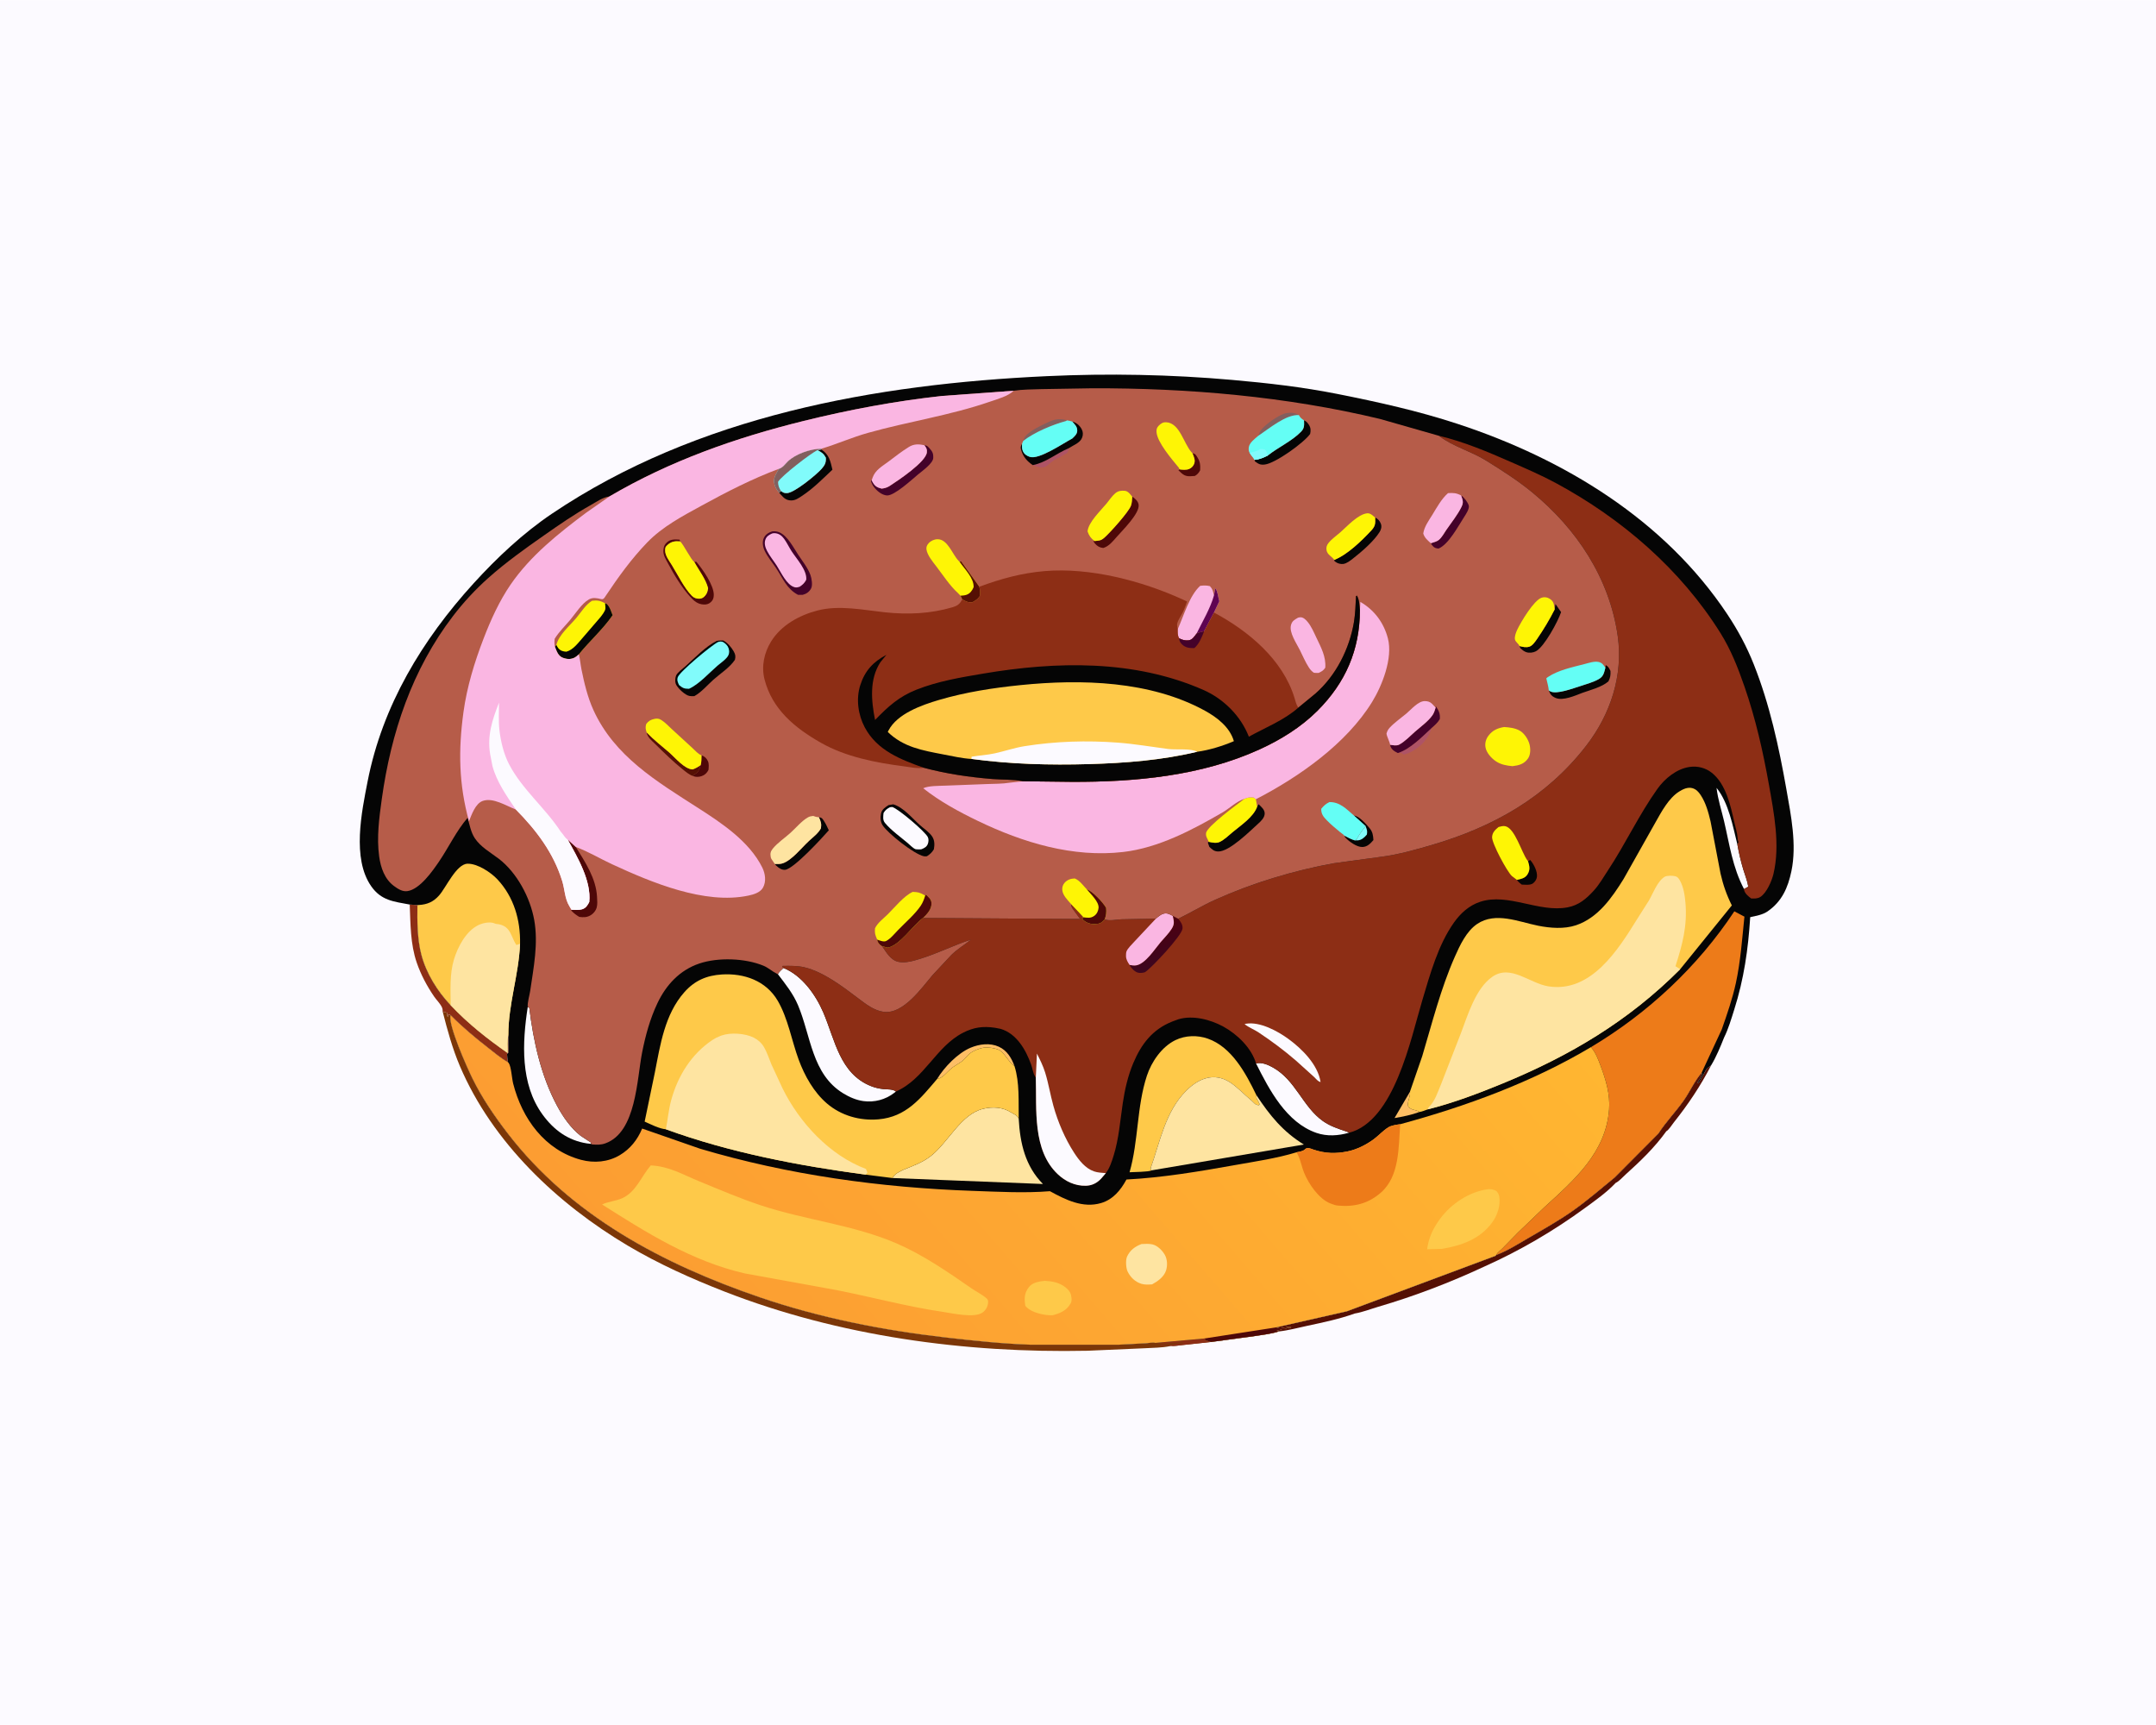 <svg version="1.1" xmlns="http://www.w3.org/2000/svg" style="display: block;" viewBox="0 0 2048 1638" width="1280" height="1024">
<defs>
	<linearGradient id="Gradient1" gradientUnits="userSpaceOnUse" x1="672.771" y1="1295.88" x2="1301.09" y2="754.198">
		<stop class="stop0" offset="0" stop-opacity="1" stop-color="rgb(252,157,50)"/>
		<stop class="stop1" offset="1" stop-opacity="1" stop-color="rgb(255,182,49)"/>
	</linearGradient>
	<linearGradient id="Gradient2" gradientUnits="userSpaceOnUse" x1="1093.91" y1="885.036" x2="1105.22" y2="913.309">
		<stop class="stop0" offset="0" stop-opacity="1" stop-color="rgb(76,0,17)"/>
		<stop class="stop1" offset="1" stop-opacity="1" stop-color="rgb(61,6,31)"/>
	</linearGradient>
</defs>
<path transform="translate(0,0)" fill="rgb(252,250,255)" d="M -0 -0 L 2048 0 L 2048 1638 L -0 1638 L -0 -0 z"/>
<path transform="translate(0,0)" fill="rgb(141,46,21)" d="M 389.208 858.941 L 396.518 859.423 C 396.293 874.825 396.351 891.519 400.246 906.5 C 404.845 924.19 415.576 941.444 428.119 954.575 C 444.624 972.038 462.65 986.268 482.297 999.997 C 482.253 994.417 481.718 988.281 482.878 982.831 L 483.055 999.5 L 481.632 1001 C 481.874 1003.55 482.009 1006.16 482.531 1008.66 C 475.756 1004.88 469.465 999.513 463.349 994.742 C 450.922 985.047 439.162 975.217 428.05 964.009 C 426.992 963.34 426.793 963.525 425.589 963.563 L 425.663 965.75 L 424.51 964.5 L 425 962 C 423.581 961.253 422.092 961.056 420.534 960.727 C 420.559 959.231 420.403 957.885 419.769 956.5 C 418.169 953.005 414.498 949.445 412.293 946.202 C 405.469 936.17 399.821 925.579 395.854 914.085 C 389.811 896.576 389.936 877.272 389.208 858.941 z"/>
<path transform="translate(0,0)" fill="rgb(85,16,4)" d="M 1616.33 1018.84 L 1616.85 1019.98 C 1615.71 1022.94 1614.21 1025.4 1612.5 1028.07 L 1613 1028.51 C 1614.1 1027.57 1614.54 1026.98 1615.2 1025.66 L 1620.01 1017 C 1620.97 1014.57 1623.3 1013.34 1625.37 1011.74 C 1615.42 1031.17 1603.53 1048.84 1589.95 1065.91 C 1588.37 1067.9 1584.99 1073.25 1582.84 1074.25 C 1571.91 1089.57 1557.98 1102.93 1544.04 1115.46 C 1541.44 1117.79 1537.9 1121.91 1534.75 1123.3 C 1526.42 1132.19 1515.94 1139.57 1506.14 1146.75 C 1476.03 1168.81 1443.95 1187.59 1409.89 1202.81 C 1377.4 1217.97 1343.59 1230.89 1309.17 1240.98 C 1301.92 1243.11 1294.29 1246.13 1286.87 1247.37 C 1272.32 1252.6 1256.84 1255.84 1241.74 1259.06 C 1232.85 1260.95 1223.73 1263.46 1214.69 1264.41 L 1212.6 1263.49 L 1215.5 1263 C 1216.53 1262.71 1216.96 1262.25 1218.12 1262.19 C 1219.74 1262.11 1220.78 1262.27 1222.23 1261.36 C 1223.68 1260.46 1224.29 1260.86 1226 1261 L 1226.51 1260.25 C 1221.1 1259.19 1217.34 1263.05 1212.17 1260.54 L 1279.36 1245.28 L 1420.67 1192.54 L 1421.19 1191.79 C 1431.5 1188.04 1441.67 1181.59 1451.15 1176.06 C 1465.47 1167.72 1480.25 1159.49 1493.81 1149.94 C 1507.69 1140.15 1520.61 1128.97 1533.75 1118.23 L 1575.31 1076.47 C 1582.26 1065.63 1591.76 1055.83 1599.27 1045.21 C 1605.03 1037.07 1609.9 1026.08 1616.33 1018.84 z"/>
<path transform="translate(0,0)" fill="rgb(124,55,8)" d="M 420.534 960.727 C 422.092 961.056 423.581 961.253 425 962 L 424.51 964.5 L 425.663 965.75 L 425.589 963.563 C 426.793 963.525 426.992 963.34 428.05 964.009 C 425.149 972.519 443.959 1014.34 448.728 1024.04 C 457.87 1042.65 469.541 1059.74 482.15 1076.13 C 542.576 1154.67 629.886 1200.58 722.082 1232.11 C 778.912 1251.54 838.913 1263.35 898.5 1270.16 C 925.064 1273.2 952.133 1276.08 978.863 1276.99 L 1062.72 1276.98 L 1088.6 1275.61 C 1090.98 1275.46 1095.29 1274.59 1097.51 1275.29 L 1144.21 1271.07 L 1145 1272.72 L 1150.21 1274.44 L 1122.08 1277.46 C 1119.48 1277.67 1114.94 1278.59 1112.52 1278.07 L 1111.84 1278.26 C 1103.94 1280.01 1094.67 1279.9 1086.5 1280.4 L 1032.96 1282.74 C 916.696 1285.17 796.945 1268.9 688.191 1226.52 C 656.772 1214.27 625.483 1200.19 596.449 1182.97 C 529.631 1143.34 467.839 1085.05 436.879 1012.43 C 429.772 995.754 425.001 978.251 420.534 960.727 z"/>
<path transform="translate(0,0)" fill="rgb(141,46,21)" d="M 1097.51 1275.29 L 1144.21 1271.07 L 1145 1272.72 L 1150.21 1274.44 L 1122.08 1277.46 C 1119.48 1277.67 1114.94 1278.59 1112.52 1278.07 C 1109.06 1277.52 1105.95 1277.79 1102.5 1278.12 L 1102.5 1277 C 1106.12 1277.03 1110.37 1277.49 1113.91 1276.78 C 1116.72 1276.22 1119 1275.63 1121.91 1275.86 L 1123.5 1276 L 1123.5 1275 C 1115.07 1274.96 1106.95 1276.65 1098.58 1275.45 L 1097.51 1275.29 z"/>
<path transform="translate(0,0)" fill="rgb(5,5,5)" d="M 389.208 858.941 C 374.016 856.052 362.099 855.266 352.488 841.365 C 334.305 815.066 343.482 771.207 349.201 741.971 C 363.305 669.859 401.085 607.436 450.039 553.692 C 472.135 529.435 497.005 506.077 524.293 487.708 C 662.316 394.797 831.163 364.67 994.381 357.072 C 1053.1 354.338 1111.93 355.472 1170.5 360.641 C 1203.83 363.583 1237.3 367.402 1270.14 373.923 C 1309.01 381.642 1347.23 390.095 1384.93 402.51 C 1485.66 435.672 1581.14 493.502 1640.78 583.214 C 1650.88 598.403 1659.22 613.898 1665.96 630.863 C 1680.98 668.705 1689.77 709.059 1696.83 749.033 C 1701.24 774.041 1706.95 801.925 1701.68 827.197 C 1698.4 842.952 1692.65 856.104 1678.92 865.523 C 1674.34 868.664 1667.89 869.75 1662.54 870.913 C 1660.6 901.582 1656.59 929.651 1647.27 959 C 1644.52 967.664 1641.8 977.059 1637.74 985.186 C 1634.22 994.032 1630.3 1003.58 1625.37 1011.74 C 1623.3 1013.34 1620.97 1014.57 1620.01 1017 L 1615.2 1025.66 C 1614.54 1026.98 1614.1 1027.57 1613 1028.51 L 1612.5 1028.07 C 1614.21 1025.4 1615.71 1022.94 1616.85 1019.98 L 1616.33 1018.84 C 1609.9 1026.08 1605.03 1037.07 1599.27 1045.21 C 1591.76 1055.83 1582.26 1065.63 1575.31 1076.47 L 1533.75 1118.23 C 1520.61 1128.97 1507.69 1140.15 1493.81 1149.94 C 1480.25 1159.49 1465.47 1167.72 1451.15 1176.06 C 1441.67 1181.59 1431.5 1188.04 1421.19 1191.79 L 1420.67 1192.54 L 1279.36 1245.28 L 1212.17 1260.54 C 1217.34 1263.05 1221.1 1259.19 1226.51 1260.25 L 1226 1261 C 1224.29 1260.86 1223.68 1260.46 1222.23 1261.36 C 1220.78 1262.27 1219.74 1262.11 1218.12 1262.19 C 1216.96 1262.25 1216.53 1262.71 1215.5 1263 L 1212.6 1263.49 L 1214.69 1264.41 C 1207.8 1266.7 1200.08 1267.49 1192.91 1268.66 L 1150.21 1274.44 L 1145 1272.72 L 1144.21 1271.07 L 1097.51 1275.29 C 1095.29 1274.59 1090.98 1275.46 1088.6 1275.61 L 1062.72 1276.98 L 978.863 1276.99 C 952.133 1276.08 925.064 1273.2 898.5 1270.16 C 838.913 1263.35 778.912 1251.54 722.082 1232.11 C 629.886 1200.58 542.576 1154.67 482.15 1076.13 C 469.541 1059.74 457.87 1042.65 448.728 1024.04 C 443.959 1014.34 425.149 972.519 428.05 964.009 C 439.162 975.217 450.922 985.047 463.349 994.742 C 469.465 999.513 475.756 1004.88 482.531 1008.66 C 482.009 1006.16 481.874 1003.55 481.632 1001 L 483.055 999.5 L 482.878 982.831 C 481.718 988.281 482.253 994.417 482.297 999.997 C 462.65 986.268 444.624 972.038 428.119 954.575 C 415.576 941.444 404.845 924.19 400.246 906.5 C 396.351 891.519 396.293 874.825 396.518 859.423 L 389.208 858.941 z"/>
<path transform="translate(0,0)" fill="rgb(253,190,101)" d="M 1339.39 1036.66 L 1339.43 1037.38 C 1339.59 1042.19 1336.36 1046.56 1337.76 1051.11 C 1340.09 1053.21 1341.72 1053.67 1344.74 1054.36 C 1346.21 1054.69 1347.1 1055.15 1348.36 1055.95 C 1340.73 1058.77 1332.67 1060.37 1324.68 1061.72 L 1339.39 1036.66 z"/>
<path transform="translate(0,0)" fill="rgb(253,190,101)" d="M 890.122 1024.68 C 896.9 1013.41 909.827 999.975 922.057 994.88 C 930.349 991.426 940.431 990.124 948.781 993.956 C 956.619 997.553 960.777 1004.55 963.639 1012.29 L 962.867 1011.75 C 957.95 1008.22 953.941 999.394 948.821 996.968 C 945.194 995.248 938.29 994.269 934.403 994.863 C 930.282 995.493 924.192 997.895 921.014 1000.59 C 918.357 1002.84 916.475 1005.85 913.641 1007.92 C 910.128 1010.48 906.054 1012.4 902.808 1015.3 C 898.918 1018.78 895.46 1023.61 890.122 1024.68 z"/>
<path transform="translate(0,0)" fill="rgb(252,250,255)" d="M 1656.65 844.203 C 1645.7 823.387 1642.98 802.208 1637.7 779.732 C 1635.18 769.02 1631.83 759.131 1630.57 748.109 C 1642.04 762.259 1646.04 784.516 1650.36 801.928 C 1651.77 809.982 1653.67 817.969 1656.01 825.802 C 1657.59 831.094 1659.9 836.543 1660.71 842 L 1656.65 844.203 z"/>
<path transform="translate(0,0)" fill="rgb(252,250,255)" d="M 1193.14 1009.89 C 1198.34 1008.39 1204.53 1011.09 1209.18 1013.69 C 1230.9 1025.86 1237.41 1050.98 1256.7 1064.61 C 1263.4 1069.34 1271.26 1071.95 1278.99 1074.49 C 1280.42 1074.96 1279.89 1074.76 1281.34 1075.68 C 1271.21 1078.56 1260.59 1079.31 1250.46 1075.81 C 1221.95 1065.93 1205.86 1035.2 1193.14 1009.89 z"/>
<path transform="translate(0,0)" fill="rgb(252,250,255)" d="M 501.306 956.215 L 502.785 957 C 506.656 988.717 513.837 1021.51 529.058 1049.91 C 534.693 1060.42 542.002 1071.07 551.474 1078.52 L 561.211 1084.9 L 561.65 1086.28 L 557.51 1085.8 C 539.585 1083.03 525.947 1072.99 515.347 1058.38 C 494.079 1029.08 496.094 990.145 501.306 956.215 z"/>
<path transform="translate(0,0)" fill="rgb(252,250,255)" d="M 744.225 919.186 C 761.727 926.155 774.87 944.663 782.043 961.396 C 793.222 987.472 797.641 1019.59 827.435 1031.41 C 831.207 1032.9 834.972 1033.76 839 1034.2 C 842.522 1034.58 848.334 1034.12 851.041 1036.52 L 849.477 1037.77 C 841.176 1044.25 830.561 1047.05 820.108 1045.61 C 813.304 1044.67 806.77 1041.81 800.95 1038.24 C 771.142 1020 770.339 983.711 758.07 954.62 C 753.385 943.51 746.173 934.567 738.909 925.067 C 740.076 922.81 742.402 920.956 744.225 919.186 z"/>
<path transform="translate(0,0)" fill="rgb(254,201,73)" d="M 1093.67 1111.44 C 1091.79 1112.93 1076.39 1112.94 1072.98 1113.2 C 1081.59 1083.18 1079.71 1051.08 1089.43 1021.56 C 1093.84 1008.19 1103.58 994.024 1116.52 987.718 C 1125.98 983.11 1137.44 982.838 1147.31 986.297 C 1170.06 994.267 1183.49 1019.33 1193.41 1039.9 C 1193.48 1041.84 1193.24 1042.52 1194.31 1044.19 C 1195.2 1045.59 1195.85 1046.98 1196.51 1048.5 L 1196 1049.5 C 1192.16 1049.5 1191.27 1047.09 1188.5 1044.82 C 1182.08 1039.56 1174.95 1031.93 1168.1 1027.6 C 1153.13 1018.17 1138.6 1024.05 1126.93 1035.63 C 1106.97 1055.43 1101.97 1084.14 1092.97 1109.48 L 1093.67 1111.44 z"/>
<path transform="translate(0,0)" fill="rgb(254,228,161)" d="M 857.609 1111.07 C 866.971 1107.18 876.015 1104.17 884.096 1097.88 C 900.866 1084.82 912.682 1057.95 934.004 1052.91 C 942.821 1050.83 952.452 1051.27 960.267 1056.27 C 963.733 1058.49 966.026 1058.61 967.693 1062.51 C 968.943 1085.52 973.833 1107.33 990.691 1124.35 L 847.766 1118.69 L 848.508 1117.55 C 850.523 1114.31 854.323 1112.86 857.609 1111.07 z"/>
<path transform="translate(0,0)" fill="rgb(254,228,161)" d="M 1093.67 1111.44 L 1092.97 1109.48 C 1101.97 1084.14 1106.97 1055.43 1126.93 1035.63 C 1138.6 1024.05 1153.13 1018.17 1168.1 1027.6 C 1174.95 1031.93 1182.08 1039.56 1188.5 1044.82 C 1191.27 1047.09 1192.16 1049.5 1196 1049.5 L 1196.51 1048.5 C 1195.85 1046.98 1195.2 1045.59 1194.31 1044.19 C 1193.24 1042.52 1193.48 1041.84 1193.41 1039.9 C 1206.27 1059.29 1218.39 1074.42 1238.52 1086.87 L 1093.67 1111.44 z"/>
<path transform="translate(0,0)" fill="rgb(254,201,73)" d="M 396.518 859.423 L 397.943 859.351 C 405.844 858.908 411.683 856.369 417.008 850.38 C 423.86 842.673 433.438 820.446 444.087 820.157 C 453.524 819.9 466.341 828.421 472.495 835.007 C 488.143 851.755 494.479 873.699 494.003 896.191 C 492.831 925.275 482.8 953.883 482.878 982.831 C 481.718 988.281 482.253 994.417 482.297 999.997 C 462.65 986.268 444.624 972.038 428.119 954.575 C 415.576 941.444 404.845 924.19 400.246 906.5 C 396.351 891.519 396.293 874.825 396.518 859.423 z"/>
<path transform="translate(0,0)" fill="rgb(254,228,161)" d="M 428.119 954.575 C 428.003 940.315 427.017 924.946 431.206 911.108 C 434.825 899.154 442.635 884.157 454.436 878.445 C 458.429 876.513 464.829 875.09 469.19 876.604 L 470.932 877.258 L 474 877.679 C 485.424 880.017 485.294 889.594 490.5 897.377 L 494.003 896.191 C 492.831 925.275 482.8 953.883 482.878 982.831 C 481.718 988.281 482.253 994.417 482.297 999.997 C 462.65 986.268 444.624 972.038 428.119 954.575 z"/>
<path transform="translate(0,0)" fill="rgb(237,123,25)" d="M 1511.28 994.357 C 1565.34 962.12 1612.71 917.947 1647.46 865.364 L 1655.89 869.852 L 1657.04 870.386 C 1654.88 891.506 1653.42 912.676 1648.92 933.472 C 1645.7 948.394 1640.56 963.104 1635.53 977.498 L 1616.33 1018.84 C 1609.9 1026.08 1605.03 1037.07 1599.27 1045.21 C 1591.76 1055.83 1582.26 1065.63 1575.31 1076.47 L 1533.75 1118.23 C 1520.61 1128.97 1507.69 1140.15 1493.81 1149.94 C 1480.25 1159.49 1465.47 1167.72 1451.15 1176.06 C 1441.67 1181.59 1431.5 1188.04 1421.19 1191.79 C 1422.73 1189.13 1425.1 1187.66 1427.21 1185.5 L 1441.99 1170.42 L 1466.94 1146.5 C 1495.39 1120.56 1525.5 1094.49 1528.51 1053.43 C 1529.56 1039.1 1525.44 1025.5 1520.49 1012.27 C 1518.09 1005.84 1515.8 999.674 1511.28 994.357 z"/>
<path transform="translate(0,0)" fill="rgb(254,201,73)" d="M 632.508 1072.38 C 626.375 1071.91 618.027 1067.65 612.364 1065.09 L 622.032 1018.53 C 627.229 992.024 631.412 963.338 649.984 942.278 C 659.742 931.212 671.095 926.253 685.675 925.346 C 706.864 924.028 727.64 931.289 738.759 950.285 C 748.554 967.021 751.971 988.082 758.667 1006.26 C 764.312 1021.58 772.978 1037.12 785.5 1047.86 C 799.035 1059.46 816.836 1064.46 834.456 1062.94 C 860.705 1060.66 874.309 1043.27 890.122 1024.68 C 895.46 1023.61 898.918 1018.78 902.808 1015.3 C 906.054 1012.4 910.128 1010.48 913.641 1007.92 C 916.475 1005.85 918.357 1002.84 921.014 1000.59 C 924.192 997.895 930.282 995.493 934.403 994.863 C 938.29 994.269 945.194 995.248 948.821 996.968 C 953.941 999.394 957.95 1008.22 962.867 1011.75 L 963.639 1012.29 C 968.661 1028 967.385 1046.16 967.693 1062.51 C 966.026 1058.61 963.733 1058.49 960.267 1056.27 C 952.452 1051.27 942.821 1050.83 934.004 1052.91 C 912.682 1057.95 900.866 1084.82 884.096 1097.88 C 876.015 1104.17 866.971 1107.18 857.609 1111.07 C 854.323 1112.86 850.523 1114.31 848.508 1117.55 L 847.766 1118.69 L 822.278 1115.47 C 758.607 1106.99 692.972 1094.43 632.508 1072.38 z"/>
<path transform="translate(0,0)" fill="rgb(254,228,161)" d="M 632.508 1072.38 C 634.307 1063.27 635.111 1053.83 637.537 1044.87 C 643.79 1021.78 656.769 1000.89 676.792 987.533 C 679.109 985.988 681.391 984.844 684 983.857 L 685.369 983.332 C 694.042 980.251 707.792 981.203 716.056 985.366 C 720.077 987.392 723.446 990.436 725.73 994.344 C 728.654 999.348 730.545 1005.37 732.764 1010.72 L 743.217 1033.26 C 759.237 1065.96 788.07 1097.15 822.563 1110.06 L 823.966 1113.5 L 822.278 1115.47 C 758.607 1106.99 692.972 1094.43 632.508 1072.38 z"/>
<path transform="translate(0,0)" fill="rgb(254,201,73)" d="M 1339.39 1036.66 L 1339.36 1036.59 L 1350.98 1002.97 C 1360.45 971.294 1368.52 938.914 1381.92 908.581 C 1386.73 897.684 1392.97 884.254 1403.15 877.386 C 1420.63 865.583 1442.49 875.31 1461.03 879.033 C 1472.41 881.319 1485.78 882.374 1496.98 878.628 C 1517.9 871.637 1531.14 852.554 1542.26 834.651 L 1572.49 780.988 C 1578.15 770.929 1585.06 757.86 1595.1 751.573 C 1598.76 749.283 1603.27 747.13 1607.68 748.412 C 1611.22 749.443 1613.46 751.891 1615.43 754.867 C 1620.46 762.444 1622.77 771.263 1624.88 780.001 L 1634.35 829.509 C 1636.84 840.417 1640.1 849.788 1645.09 859.753 L 1596.02 920.354 C 1546.95 969.589 1491.27 1002.59 1427.27 1028.91 C 1404.35 1038.34 1380.34 1047.43 1356.28 1053.46 C 1353.79 1054.31 1350.95 1055.62 1348.36 1055.95 C 1347.1 1055.15 1346.21 1054.69 1344.74 1054.36 C 1341.72 1053.67 1340.09 1053.21 1337.76 1051.11 C 1336.36 1046.56 1339.59 1042.19 1339.43 1037.38 L 1339.39 1036.66 z"/>
<path transform="translate(0,0)" fill="rgb(254,228,161)" d="M 1356.28 1053.46 C 1356.81 1051.7 1356.4 1052.21 1357.51 1051.1 C 1363.18 1045.43 1365.49 1037.49 1368.61 1030.25 L 1387.76 981.042 C 1394.31 963.837 1401.62 938.779 1417.41 927.657 C 1434.98 915.277 1452.82 933.775 1470.79 936.61 C 1511.42 943.021 1537.13 901.803 1555.29 872.5 L 1566.36 855.049 C 1570.22 848.345 1574.4 836.671 1581.34 832.53 C 1583.46 831.262 1589.1 831.411 1591.49 832.058 C 1593.59 832.627 1594.69 834.223 1595.72 836.033 C 1599.23 842.189 1600.45 850.389 1601.03 857.329 C 1602.88 879.322 1598.18 896.755 1591.55 917.5 L 1596.02 920.354 C 1546.95 969.589 1491.27 1002.59 1427.27 1028.91 C 1404.35 1038.34 1380.34 1047.43 1356.28 1053.46 z"/>
<path transform="translate(0,0)" fill="url(#Gradient1)" d="M 428.05 964.009 C 439.162 975.217 450.922 985.047 463.349 994.742 C 469.465 999.513 475.756 1004.88 482.531 1008.66 L 483.146 1009.3 C 485.659 1012.8 486.18 1023.91 487.443 1028.9 C 495.852 1062.13 517.446 1092.21 551.975 1101.41 C 564.337 1104.71 577.654 1103.54 588.712 1096.97 C 598.717 1091.03 605.558 1082.32 609.984 1071.7 L 665 1090.84 C 748.785 1115.76 836.757 1127.87 923.992 1130.88 C 948.077 1131.71 973.362 1133.16 997.353 1131.2 C 1012.21 1139.31 1028.54 1147.57 1045.94 1142.45 C 1057.32 1139.1 1064.6 1130.14 1070.03 1120.1 C 1104.36 1118.33 1139.69 1112.37 1173.5 1106.32 C 1192.77 1102.88 1212.82 1099.98 1231.57 1094.24 C 1234.04 1093.72 1237.73 1093.35 1239.54 1091.48 C 1241.95 1088.99 1244.91 1090.78 1247.73 1091.72 C 1258.95 1095.45 1268.76 1095.73 1280.31 1093.36 C 1288.92 1091.59 1297.96 1087.02 1304.98 1081.81 C 1309.64 1078.36 1313.96 1073.46 1318.87 1070.5 C 1322.02 1068.6 1326.45 1068.12 1330.05 1067.57 C 1392.39 1050.69 1455.7 1027.5 1511.28 994.357 C 1515.8 999.674 1518.09 1005.84 1520.49 1012.27 C 1525.44 1025.5 1529.56 1039.1 1528.51 1053.43 C 1525.5 1094.49 1495.39 1120.56 1466.94 1146.5 L 1441.99 1170.42 L 1427.21 1185.5 C 1425.1 1187.66 1422.73 1189.13 1421.19 1191.79 L 1420.67 1192.54 L 1279.36 1245.28 L 1212.17 1260.54 C 1217.34 1263.05 1221.1 1259.19 1226.51 1260.25 L 1226 1261 C 1224.29 1260.86 1223.68 1260.46 1222.23 1261.36 C 1220.78 1262.27 1219.74 1262.11 1218.12 1262.19 C 1216.96 1262.25 1216.53 1262.71 1215.5 1263 L 1212.6 1263.49 L 1214.69 1264.41 C 1207.8 1266.7 1200.08 1267.49 1192.91 1268.66 L 1150.21 1274.44 L 1145 1272.72 L 1144.21 1271.07 L 1097.51 1275.29 C 1095.29 1274.59 1090.98 1275.46 1088.6 1275.61 L 1062.72 1276.98 L 978.863 1276.99 C 952.133 1276.08 925.064 1273.2 898.5 1270.16 C 838.913 1263.35 778.912 1251.54 722.082 1232.11 C 629.886 1200.58 542.576 1154.67 482.15 1076.13 C 469.541 1059.74 457.87 1042.65 448.728 1024.04 C 443.959 1014.34 425.149 972.519 428.05 964.009 z"/>
<path transform="translate(0,0)" fill="rgb(78,8,8)" d="M 1212.17 1260.54 C 1217.34 1263.05 1221.1 1259.19 1226.51 1260.25 L 1226 1261 C 1224.29 1260.86 1223.68 1260.46 1222.23 1261.36 C 1220.78 1262.27 1219.74 1262.11 1218.12 1262.19 C 1216.96 1262.25 1216.53 1262.71 1215.5 1263 L 1212.6 1263.49 L 1214.69 1264.41 C 1207.8 1266.7 1200.08 1267.49 1192.91 1268.66 L 1150.21 1274.44 L 1145 1272.72 L 1144.21 1271.07 L 1212.17 1260.54 z"/>
<path transform="translate(0,0)" fill="rgb(254,201,73)" d="M 992.291 1216.3 C 998.62 1216.71 1004.33 1217.47 1009.88 1220.92 C 1012.89 1222.78 1016.46 1225.96 1017.28 1229.49 L 1017.47 1230.5 C 1018.01 1233.17 1018.31 1235.46 1016.9 1237.94 C 1013.04 1244.71 1006.95 1247.15 999.801 1249.05 C 997.559 1249.08 995.423 1248.99 993.2 1248.66 C 986.894 1247.73 977.845 1245.29 973.944 1240 C 972.919 1233.32 972.859 1228.26 977.2 1222.5 C 980.775 1217.76 986.861 1217 992.291 1216.3 z"/>
<path transform="translate(0,0)" fill="rgb(254,228,161)" d="M 1084.38 1181.36 C 1087.65 1181.23 1091.44 1180.96 1094.64 1181.7 C 1099.51 1182.82 1103.98 1187.35 1106.4 1191.51 C 1108.89 1195.78 1109.15 1201.78 1107.63 1206.5 C 1105.63 1212.66 1099.76 1216.74 1094.39 1219.7 C 1090.99 1219.88 1087.4 1220.19 1084.11 1219.13 C 1078.18 1217.21 1073.75 1212.95 1071.08 1207.37 C 1069.54 1204.16 1069.08 1196.63 1070.61 1193.3 C 1073.44 1187.14 1078.25 1183.68 1084.38 1181.36 z"/>
<path transform="translate(0,0)" fill="rgb(254,201,73)" d="M 1413.22 1129.32 C 1416.66 1128.98 1418.39 1129.58 1421.5 1131.04 C 1422.87 1132.74 1423.82 1134.14 1424.17 1136.34 C 1425.48 1144.68 1422.47 1153.85 1417.66 1160.56 C 1406.14 1176.65 1388.47 1182.78 1369.84 1185.97 L 1355.62 1186.32 C 1357.18 1175.07 1361.32 1166.43 1368.06 1157.29 C 1378.58 1143.02 1395.61 1131.8 1413.22 1129.32 z"/>
<path transform="translate(0,0)" fill="rgb(237,123,25)" d="M 1330.05 1067.57 C 1328.43 1089.24 1329.66 1117.01 1311.59 1132.64 C 1299.68 1142.94 1286.66 1146.29 1271 1144.86 C 1268.85 1144.67 1266.96 1144.05 1264.96 1143.28 L 1263.62 1142.78 C 1252.63 1138.37 1243.01 1124.16 1238.69 1113.46 C 1236.17 1107.23 1235.16 1099.9 1231.57 1094.24 C 1234.04 1093.72 1237.73 1093.35 1239.54 1091.48 C 1241.95 1088.99 1244.91 1090.78 1247.73 1091.72 C 1258.95 1095.45 1268.76 1095.73 1280.31 1093.36 C 1288.92 1091.59 1297.96 1087.02 1304.98 1081.81 C 1309.64 1078.36 1313.96 1073.46 1318.87 1070.5 C 1322.02 1068.6 1326.45 1068.12 1330.05 1067.57 z"/>
<path transform="translate(0,0)" fill="rgb(254,201,73)" d="M 618.159 1106.71 C 635.747 1107.54 648.401 1115.35 664.154 1121.8 C 683.421 1129.68 702.569 1137.92 722.337 1144.5 C 765.312 1158.82 810.454 1162.88 852.254 1181.04 C 876.938 1191.77 900.592 1208.03 922.641 1223.36 C 927.128 1226.48 932.661 1229.15 936.775 1232.66 C 938.171 1233.85 938.661 1234.56 938.624 1236.5 C 938.549 1240.41 936.565 1244.05 933.528 1246.3 C 925.811 1252 905.382 1247.26 896.122 1245.89 C 861.938 1240.9 828.884 1231.87 795.069 1225.21 L 707.253 1209.25 C 657.063 1197.6 614.844 1171.04 571.911 1143.8 C 577.881 1140.97 584.888 1140.61 591 1137.87 C 604.213 1131.96 609.23 1117.02 618.159 1106.71 z"/>
<path transform="translate(0,0)" fill="rgb(141,46,21)" d="M 1366.82 413.7 C 1390.21 419.201 1413.45 429.034 1435.42 438.685 C 1449.87 445.035 1464.17 451.176 1478.09 458.686 C 1540.59 492.426 1596.5 540.59 1634.33 601.157 C 1644.29 617.106 1651.01 634.3 1657.13 652 C 1667.66 682.483 1674.57 712.875 1680.23 744.622 C 1685.1 771.935 1691.14 802.381 1684.61 829.899 C 1683.03 836.582 1678.07 848.031 1672.09 851.763 C 1669.45 853.407 1666.49 853.25 1663.5 853.177 C 1660.64 851.069 1657.54 848.575 1656.66 844.903 L 1656.65 844.203 L 1660.71 842 C 1659.9 836.543 1657.59 831.094 1656.01 825.802 C 1653.67 817.969 1651.77 809.982 1650.36 801.928 L 1651.45 799.5 L 1651.06 798.688 C 1650.59 797.487 1650.64 796.7 1650.55 795.463 C 1650.21 790.801 1648.53 785.622 1647.5 781.017 C 1643.93 765.109 1639.57 744.556 1626.11 733.827 C 1620.14 729.068 1612.52 727.135 1605 728.224 C 1592.59 730.023 1581.37 739.253 1574.34 749.129 C 1556.83 773.717 1544.1 801.233 1527.48 826.372 C 1523.22 832.823 1519.15 840.013 1513.93 845.72 C 1506.8 853.519 1499.67 859.588 1489.04 861.599 C 1461.83 866.748 1432.63 847.719 1406.26 856.243 C 1395.61 859.683 1387.41 867.131 1381.07 876.109 C 1365.97 897.504 1358.48 925.075 1351.03 949.944 C 1340.06 986.55 1324.52 1064.56 1281.43 1075.71 L 1281.34 1075.68 C 1279.89 1074.76 1280.42 1074.96 1278.99 1074.49 C 1271.26 1071.95 1263.4 1069.34 1256.7 1064.61 C 1237.41 1050.98 1230.9 1025.86 1209.18 1013.69 C 1204.53 1011.09 1198.34 1008.39 1193.14 1009.89 C 1188.89 995.214 1175.27 982.135 1162.22 974.942 C 1150.02 968.218 1133.2 963.791 1119.46 967.87 L 1114.69 969.612 L 1113.4 970.114 C 1094.65 977.575 1084.11 991.53 1076.5 1009.56 C 1071.44 1021.53 1068.49 1034.5 1066.57 1047.3 C 1064.02 1064.26 1062.9 1081.23 1057.74 1097.73 C 1055.97 1103.4 1054.06 1109.25 1050.46 1114.04 L 1045.86 1119.37 C 1041.91 1123.55 1037.2 1125.87 1031.44 1126.02 C 1021.26 1126.28 1012.03 1121.92 1004.71 1114.99 C 980.664 1092.22 984.823 1053.67 983.926 1023.36 L 983.143 1022.09 C 981.248 1018.82 980.757 1014.49 979.474 1010.91 C 974.481 996.948 965.718 981.516 950.5 977.013 L 945 975.948 C 933.903 974.299 924.968 975.47 914.784 980.7 C 888.949 993.966 878.122 1024.68 851.041 1036.52 C 848.334 1034.12 842.522 1034.58 839 1034.2 C 834.972 1033.76 831.207 1032.9 827.435 1031.41 C 797.641 1019.59 793.222 987.472 782.043 961.396 C 774.87 944.663 761.727 926.155 744.225 919.186 L 743.082 918 L 743.5 917.207 C 750.484 917.112 757.437 916.94 764.285 918.583 C 782.232 922.886 800.655 936.999 815.13 947.927 C 822.272 953.319 830.4 959.765 839.584 960.878 C 858.109 963.123 875.306 938.331 885.809 925.978 L 903.323 907.202 C 909.283 901.158 915.949 897.534 922.338 892.228 C 906.066 897.531 890.697 905.306 874.308 910.401 C 867.963 912.373 860.077 914.77 853.396 913.351 C 846.012 911.782 841.863 904.227 837.904 898.458 L 843 899.885 C 854.418 898.099 866.696 879.357 876.081 872.228 L 876.805 871.694 L 1026.08 872.666 L 1020.28 864.745 C 1019.06 863.102 1017.98 861.851 1017.61 859.783 L 1017.42 858.472 L 1028.78 870.545 L 1028.72 871.031 L 1028.15 873 C 1032.72 876.957 1036.47 877.958 1042.5 877.252 C 1045.94 876.848 1047.05 875.329 1049.38 873.033 C 1054.07 874.749 1060.33 873.138 1065.33 872.941 L 1098 872.32 C 1100.19 870.511 1102.52 868.358 1105.33 867.607 C 1108.59 866.735 1111.22 868.143 1113.99 869.704 L 1119.2 872.434 C 1131.03 866.676 1142.37 859.764 1154.36 854.366 C 1189.66 838.471 1228.9 826.599 1267.01 819.714 L 1311.97 813.588 C 1328.16 811.519 1344.44 806.92 1360.09 802.337 C 1418.76 785.153 1469.23 756.753 1507.03 707.716 C 1529.83 678.136 1541.98 641.322 1536.71 603.998 C 1528.91 548.837 1497.52 501.806 1454.98 467.032 C 1441.45 455.972 1425.95 446.067 1411.06 436.888 C 1397.3 428.402 1380.43 423.943 1367.53 414.239 L 1366.82 413.7 z"/>
<path transform="translate(0,0)" fill="rgb(5,5,5)" d="M 1451.51 817.818 L 1453.52 816.576 C 1456.91 820.408 1460.52 827.345 1459.96 832.567 C 1459.69 834.975 1458.22 837.187 1456.36 838.687 C 1453.78 840.761 1448.64 840.068 1445.5 839.971 C 1443.96 838.648 1441.9 837.301 1440.95 835.517 C 1445.05 834.556 1448.86 833.928 1451.13 830.032 C 1453.73 825.592 1452.79 822.433 1451.51 817.818 z"/>
<path transform="translate(0,0)" fill="url(#Gradient2)" d="M 1113.99 869.704 L 1119.2 872.434 C 1121.43 875.051 1123.69 878.132 1123.28 881.802 C 1122.52 888.62 1094.51 918.428 1088.07 922.891 C 1086.63 923.882 1082.93 924.084 1081.23 923.696 C 1078.22 923.007 1074.87 919.779 1073.4 917.11 L 1073.04 916.314 C 1075.06 916.648 1077.18 917.013 1079.22 916.698 C 1088.02 915.343 1096.86 901.278 1102.49 894.668 C 1106.06 890.478 1110.24 886.408 1113.15 881.73 C 1115.91 877.29 1115.08 874.524 1113.99 869.704 z"/>
<path transform="translate(0,0)" fill="rgb(252,250,255)" d="M 1182.21 972.5 L 1183.68 972.122 C 1196.94 969.997 1213.58 979.082 1223.86 986.577 C 1236.84 996.043 1251.88 1010.97 1254.42 1027.5 C 1251.79 1026.98 1250.21 1024.55 1248.28 1022.72 L 1230.99 1007.12 C 1219.7 997.378 1208.03 988.698 1195.6 980.441 C 1191.24 977.542 1186.29 975.749 1182.21 972.5 z"/>
<path transform="translate(0,0)" fill="rgb(254,245,5)" d="M 1440.95 835.517 L 1440.2 834.965 L 1438.98 834.024 L 1436.16 831.872 C 1431.56 827.718 1417.09 800.771 1417.35 794.896 C 1417.55 790.463 1420.28 787.924 1423.5 785.286 C 1425.53 784.758 1427.66 784.089 1429.76 784.494 C 1439.06 786.288 1445.35 809.516 1450.87 816.972 L 1451.51 817.818 C 1452.79 822.433 1453.73 825.592 1451.13 830.032 C 1448.86 833.928 1445.05 834.556 1440.95 835.517 z"/>
<path transform="translate(0,0)" fill="rgb(250,182,226)" d="M 1098 872.32 C 1100.19 870.511 1102.52 868.358 1105.33 867.607 C 1108.59 866.735 1111.22 868.143 1113.99 869.704 C 1115.08 874.524 1115.91 877.29 1113.15 881.73 C 1110.24 886.408 1106.06 890.478 1102.49 894.668 C 1096.86 901.278 1088.02 915.343 1079.22 916.698 C 1077.18 917.013 1075.06 916.648 1073.04 916.314 C 1071.28 913.766 1069.68 911.2 1069.59 908 C 1069.56 906.815 1069.62 904.614 1070.05 903.5 C 1071.18 900.51 1075.32 896.648 1077.47 894.224 L 1098 872.32 z"/>
<path transform="translate(0,0)" fill="rgb(252,250,255)" d="M 983.926 1023.36 L 984.994 1000.5 C 987.945 1006.35 990.802 1012.11 992.758 1018.38 C 996.029 1028.87 997.691 1039.63 1000.64 1050.17 C 1004.89 1065.38 1011.59 1081.19 1020.19 1094.48 C 1024.85 1101.68 1030.8 1109.44 1039.22 1112.37 C 1042.7 1113.58 1046.8 1113.73 1050.46 1114.04 L 1045.86 1119.37 C 1041.91 1123.55 1037.2 1125.87 1031.44 1126.02 C 1021.26 1126.28 1012.03 1121.92 1004.71 1114.99 C 980.664 1092.22 984.823 1053.67 983.926 1023.36 z"/>
<path transform="translate(0,0)" fill="rgb(182,92,73)" d="M 963.006 370.923 C 971.676 369.613 980.561 369.687 989.31 369.38 L 1037.11 368.589 C 1128.28 368.289 1222.15 376.374 1311 397.75 L 1366.82 413.7 L 1367.53 414.239 C 1380.43 423.943 1397.3 428.402 1411.06 436.888 C 1425.95 446.067 1441.45 455.972 1454.98 467.032 C 1497.52 501.806 1528.91 548.837 1536.71 603.998 C 1541.98 641.322 1529.83 678.136 1507.03 707.716 C 1469.23 756.753 1418.76 785.153 1360.09 802.337 C 1344.44 806.92 1328.16 811.519 1311.97 813.588 L 1267.01 819.714 C 1228.9 826.599 1189.66 838.471 1154.36 854.366 C 1142.37 859.764 1131.03 866.676 1119.2 872.434 L 1113.99 869.704 C 1111.22 868.143 1108.59 866.735 1105.33 867.607 C 1102.52 868.358 1100.19 870.511 1098 872.32 L 1065.33 872.941 C 1060.33 873.138 1054.07 874.749 1049.38 873.033 C 1047.05 875.329 1045.94 876.848 1042.5 877.252 C 1036.47 877.958 1032.72 876.957 1028.15 873 L 1028.72 871.031 L 1028.78 870.545 L 1017.42 858.472 L 1017.61 859.783 C 1017.98 861.851 1019.06 863.102 1020.28 864.745 L 1026.08 872.666 L 876.805 871.694 L 876.081 872.228 C 866.696 879.357 854.418 898.099 843 899.885 L 837.904 898.458 C 841.863 904.227 846.012 911.782 853.396 913.351 C 860.077 914.77 867.963 912.373 874.308 910.401 C 890.697 905.306 906.066 897.531 922.338 892.228 C 915.949 897.534 909.283 901.158 903.323 907.202 L 885.809 925.978 C 875.306 938.331 858.109 963.123 839.584 960.878 C 830.4 959.765 822.272 953.319 815.13 947.927 C 800.655 936.999 782.232 922.886 764.285 918.583 C 757.437 916.94 750.484 917.112 743.5 917.207 L 743.082 918 L 744.225 919.186 C 742.402 920.956 740.076 922.81 738.909 925.067 L 737.903 924.592 C 733.437 922.428 729.933 918.986 725.202 917.025 C 707.916 909.858 682.081 908.919 664.251 914.96 C 645.702 921.245 632.803 935.148 624.495 952.645 C 617.487 967.404 613.176 983.218 609.999 999.181 C 604.883 1024.88 604.53 1075.01 575.174 1085.7 C 570.695 1087.33 567.063 1087.12 562.413 1086.8 L 561.65 1086.28 L 561.211 1084.9 L 551.474 1078.52 C 542.002 1071.07 534.693 1060.42 529.058 1049.91 C 513.837 1021.51 506.656 988.717 502.785 957 L 501.306 956.215 C 500.856 952.124 503.035 945.115 503.657 940.814 C 506.872 918.588 511.478 896.08 507.458 873.602 C 503.633 852.217 490.971 828.464 473.558 815.261 C 465.714 809.313 456.588 804.285 451.01 795.918 C 447.304 790.359 445.996 782.925 444.217 776.543 C 433.661 788.723 426.298 804.42 417.242 817.793 C 410.941 827.097 398.849 844.483 386.98 846.188 C 382.211 846.873 377.993 844.062 374.306 841.371 C 365.34 834.826 361.63 823.814 360.177 813.26 C 357.692 795.199 360.17 776.7 362.662 758.755 C 371.395 695.876 391.386 635.798 430.323 584.903 C 440.369 571.772 451.601 559.653 463.96 548.649 C 480.451 533.965 498.905 520.787 517 508.136 C 531.397 498.071 545.488 488.264 560.867 479.696 C 566.543 476.534 572.343 472.197 578.898 471.321 C 636.446 437.544 698.453 415.682 763 399.719 C 806.288 389.014 850.272 380.75 894.622 375.899 L 963.006 370.923 z"/>
<path transform="translate(0,0)" fill="rgb(78,8,8)" d="M 666.377 717.155 C 669.284 718.25 671.162 719.898 672.508 722.843 C 673.617 725.271 673.187 728.419 673.028 731 C 671.564 733.903 669.669 735.848 666.5 736.943 C 663.724 737.902 660.833 737.978 658.15 736.822 L 658.68 735.89 C 663.509 733.248 664.063 731.572 665.586 726.47 C 666.406 723.541 666.255 720.187 666.377 717.155 z"/>
<path transform="translate(0,0)" fill="rgb(174,83,101)" d="M 981.028 441.55 C 993.573 439.231 1003.57 430.311 1015.24 425.497 C 1015.1 427.608 1014.7 428.5 1013.5 430.237 L 1012.86 430.532 C 1010.06 431.837 1007.71 433.76 1004.9 434.955 C 994.096 439.554 995.821 447.248 982.062 441.954 L 981.028 441.55 z"/>
<path transform="translate(0,0)" fill="rgb(174,83,101)" d="M 1359.88 691.27 C 1356.87 701.365 1350.2 708.599 1341.04 713.608 C 1338.61 714.94 1336.18 715.85 1333.5 716.566 C 1331.3 714.695 1330.68 714.919 1327.87 715.052 C 1339.82 711.073 1350.71 699.752 1359.88 691.27 z"/>
<path transform="translate(0,0)" fill="rgb(130,95,94)" d="M 1195.21 413.734 L 1195.55 412.829 L 1196.18 411.432 C 1196.59 410.468 1196.94 409.533 1197.56 408.662 C 1201.45 403.154 1215.16 393.469 1221.67 392.246 C 1225.7 391.489 1230.4 391.666 1233.82 394.073 C 1221.47 393.255 1205.48 407.008 1195.21 413.734 z"/>
<path transform="translate(0,0)" fill="rgb(130,95,94)" d="M 972.014 418.541 L 972.341 417.261 C 974.416 410.753 986.841 405.065 992.468 402.31 C 999.889 398.676 1005.44 396.318 1013.55 399.084 L 1012.51 399.717 C 999.731 403.157 982.514 410.4 972.014 418.541 z"/>
<path transform="translate(0,0)" fill="rgb(78,8,8)" d="M 1132.71 430.257 C 1135.64 430.882 1135.85 431.712 1137.39 434.108 C 1140.02 438.191 1140.32 441.731 1140.02 446.5 C 1138.56 449.118 1137.58 450.3 1135 451.854 C 1129.63 452.157 1126.49 452.919 1122.24 449.142 L 1119.42 446.491 L 1120.3 445.603 C 1123.19 446.057 1126.92 446.381 1129.66 445.182 C 1131.76 444.261 1133.39 442.611 1134.27 440.5 C 1135.75 436.928 1134.03 433.591 1132.71 430.257 z"/>
<path transform="translate(0,0)" fill="rgb(85,16,4)" d="M 614.28 695.468 C 621.008 702.511 628.258 708.09 635.588 714.412 C 641.352 719.383 650.103 730.315 657.975 730.599 C 660.863 729.515 663.104 728.303 665.586 726.47 C 664.063 731.572 663.509 733.248 658.68 735.89 L 658.15 736.822 C 654.603 735.605 651.392 732.819 648.497 730.502 C 639.308 723.149 630.86 714.812 622.469 706.568 C 619.387 703.54 614.784 699.945 614.28 695.468 z"/>
<path transform="translate(0,0)" fill="rgb(5,5,5)" d="M 1286.13 774.411 C 1291.12 774.894 1297.89 782.705 1301.08 786.533 C 1303.95 789.979 1304.34 793.365 1304.62 797.712 C 1301.67 801.08 1298.8 804.19 1294.02 804.28 C 1288.91 804.376 1281.77 799.3 1278.32 795.666 C 1277.52 794.812 1277.28 794.651 1277 793.517 C 1280.29 795.206 1283.47 796.983 1287.04 798.014 C 1287.96 797.377 1288.75 796.943 1289.28 795.914 C 1291.41 791.784 1294.42 788.105 1297.18 784.377 L 1286.13 774.411 z"/>
<path transform="translate(0,0)" fill="rgb(129,251,251)" d="M 1297.18 784.377 C 1298.39 787.765 1299.12 788.907 1298.4 792.5 C 1296.02 795.218 1293.66 797.615 1289.87 797.977 L 1287.04 798.014 C 1287.96 797.377 1288.75 796.943 1289.28 795.914 C 1291.41 791.784 1294.42 788.105 1297.18 784.377 z"/>
<path transform="translate(0,0)" fill="rgb(68,2,42)" d="M 1387.93 470.355 C 1390.7 472.133 1394.09 476.623 1395.15 479.777 C 1396.15 482.741 1392.43 488.339 1390.81 490.817 C 1385.05 499.654 1376.2 516.713 1366.5 520.824 C 1363.58 520.513 1362.44 520.181 1360.51 517.842 C 1359.82 517.009 1359.65 516.63 1359.17 515.76 L 1360.31 515.416 C 1362.44 514.747 1365.02 514.042 1366.76 512.619 C 1369.68 510.232 1371.81 506.09 1373.93 503 C 1378.75 495.981 1384.53 488.908 1388.28 481.265 C 1390.51 476.718 1389.39 474.734 1387.93 470.355 z"/>
<path transform="translate(0,0)" fill="rgb(5,5,5)" d="M 1476.78 578.643 L 1477.54 573.5 L 1482.88 581.161 C 1480.09 589.796 1466.9 614.168 1459.02 618.346 C 1456.36 619.756 1452.64 620.188 1449.79 619.21 C 1447.61 618.464 1445.91 617.01 1444.22 615.5 L 1443.37 613.428 C 1446.72 614.239 1449.42 615.055 1452.84 613.968 C 1455.84 613.015 1458.57 608.852 1460.28 606.362 C 1466.33 597.534 1471.97 588.201 1476.78 578.643 z"/>
<path transform="translate(0,0)" fill="rgb(78,8,8)" d="M 659.444 533.368 L 661.52 533.445 C 667.5 540.541 678.1 555.597 678.031 564.86 C 678.01 567.66 677.368 569.79 675.179 571.743 C 673.181 573.527 671.128 574.081 668.5 573.965 C 662.698 573.71 659.163 570.554 655.483 566.458 C 647.333 557.387 640.396 545.862 634.671 535.117 C 632.59 531.211 629.803 527.102 630.164 522.509 L 630.275 521.5 C 630.541 518.827 631.33 517.046 633.309 515.133 C 636.815 511.744 641.036 512.047 645.5 512.346 L 646.155 514.048 C 641.495 513.598 637.914 513.982 634.269 517.206 C 632.177 519.056 631.874 519.617 631.801 522.372 C 631.671 527.3 635.55 532.268 638.05 536.3 C 643.606 545.262 649.93 558.385 657.276 565.776 C 659.238 567.75 661.771 568.569 664.531 568.438 C 666.881 568.327 668.482 567.206 669.929 565.453 C 671.775 563.216 672.194 561.296 672.638 558.5 C 670.485 549.862 663.703 541.243 659.444 533.368 z"/>
<path transform="translate(0,0)" fill="rgb(5,5,5)" d="M 777.841 775.931 C 781.053 776.616 781.157 777.26 782.901 779.927 C 784.641 782.588 785.941 785.548 787.29 788.421 C 780.983 795.62 754.065 825.032 745.855 825.917 C 742.62 826.266 739.739 824.232 737.5 822.104 C 736.64 821.286 736.644 821.241 736.03 820.439 C 738.445 820.446 741.186 820.58 743.498 819.795 C 752.278 816.815 761.498 804.94 768.459 798.5 C 772.495 794.765 777.176 791.409 779.838 786.5 C 780.467 782.034 779.707 779.875 777.841 775.931 z"/>
<path transform="translate(0,0)" fill="rgb(5,5,5)" d="M 1306.27 491.333 C 1308.89 492.63 1310.57 494.349 1311.67 497.2 C 1312.77 500.05 1311.9 502.865 1310.35 505.319 C 1304.86 514.03 1293.32 523.95 1285.22 530.273 C 1282.66 532.276 1279.39 534.905 1276.09 535.421 C 1273.58 535.814 1270.38 534.944 1268.42 533.322 C 1267.29 532.385 1267.53 532.861 1267.43 531.617 C 1280.04 526.566 1293.42 513.482 1302.62 503.624 C 1306.64 499.323 1306.47 496.816 1306.27 491.333 z"/>
<path transform="translate(0,0)" fill="rgb(5,5,5)" d="M 1018.52 400.156 C 1022.42 401.18 1025.63 403.872 1027.52 407.477 C 1028.87 410.049 1028.93 412.652 1027.96 415.345 C 1026.09 420.522 1019.48 422.656 1015.24 425.497 C 1003.57 430.311 993.573 439.231 981.028 441.55 C 975.647 437.904 972.089 433.907 970.097 427.5 C 969.191 424.584 969.541 423.798 970.899 421.107 C 970.761 423.526 970.597 425.916 971.59 428.191 C 972.868 431.117 975.192 432.707 978.168 433.716 C 986.947 436.694 1010 420.766 1018.55 416.293 C 1020.61 414.309 1023.21 412.107 1023.27 409 C 1023.36 404.91 1020.96 403.056 1018.52 400.156 z"/>
<path transform="translate(0,0)" fill="rgb(5,5,5)" d="M 1524.98 633.992 L 1525.27 631.5 C 1528.02 633.059 1528.31 634.267 1529.79 637 C 1529.98 641.009 1529.7 643.394 1527.85 646.983 C 1521.61 652.419 1510.81 655.109 1502.99 657.904 C 1496.29 660.488 1484.62 665.696 1477.67 662.69 C 1473.85 661.04 1472.57 659.194 1471.21 655.564 L 1472.51 656.381 C 1478.55 659.787 1494.79 653.33 1501.47 651.36 C 1507.18 649.432 1513.73 647.714 1518.93 644.666 C 1523.27 642.121 1523.76 638.543 1524.98 633.992 z"/>
<path transform="translate(0,0)" fill="rgb(68,2,42)" d="M 1363.73 671.848 L 1363.88 670.55 C 1366.7 674.616 1368.19 677.785 1367.68 682.817 C 1365.66 686.287 1362.83 688.643 1359.88 691.27 C 1350.71 699.752 1339.82 711.073 1327.87 715.052 L 1325.07 713.552 C 1322.43 711.925 1320.99 710.124 1320.39 707.175 C 1323.14 707.58 1326.55 708.377 1329.06 707.052 C 1334.45 704.214 1339.52 698.777 1344.1 694.763 C 1349.43 690.087 1356.7 684.903 1360.73 679.094 C 1362.21 676.973 1363 674.295 1363.73 671.848 z"/>
<path transform="translate(0,0)" fill="rgb(78,8,8)" d="M 1075.51 471.548 C 1078.2 473.258 1081.11 475.792 1081.59 479.17 C 1082.77 487.345 1066.27 503.476 1060.76 509.772 C 1057.2 513.837 1053.36 518.681 1048 520.277 C 1044.47 519.901 1042.44 518.672 1040.04 516 C 1039.39 515.272 1039.04 514.548 1038.63 513.671 L 1039.71 513.67 L 1040.87 513.57 L 1042.46 513.39 C 1045.62 513.107 1046.82 512.454 1049.23 510.323 C 1054.51 505.651 1071.92 486.327 1074.27 480.18 C 1075.26 477.586 1075.32 474.303 1075.51 471.548 z"/>
<path transform="translate(0,0)" fill="rgb(5,5,5)" d="M 1238.7 399.053 C 1240.82 399.735 1242.32 401.671 1243.5 403.564 C 1245.19 406.278 1245.16 408.962 1244.5 411.964 C 1238.51 420.456 1211.42 439.83 1201.5 440.996 C 1196.96 441.529 1195.52 440.452 1192.02 437.969 L 1191.66 436.563 C 1196.33 436.328 1200.02 434.482 1204.18 432.553 C 1214.03 424.666 1227.29 418.737 1235.94 409.77 C 1239.3 406.289 1238.79 403.434 1238.7 399.053 z"/>
<path transform="translate(0,0)" fill="rgb(5,5,5)" d="M 780.163 426.701 C 787.552 431.367 788.886 437.949 790.735 445.908 C 781.478 454.607 772.284 463.982 761.604 470.946 C 758.491 472.976 755.544 475.13 751.656 475.108 C 747.186 475.083 744.823 473.108 741.986 469.895 L 741.191 468.975 L 740.144 467.813 L 741.791 466.147 C 744.092 467.714 744.775 468.288 747.708 468.147 C 754.752 467.807 775.725 450.573 780.593 444.977 C 783.694 441.414 784.738 439.06 784.5 434.51 C 782.383 430.581 780.408 429.363 776.594 427.352 L 780.163 426.701 z"/>
<path transform="translate(0,0)" fill="rgb(68,2,42)" d="M 878.137 422.737 C 880.876 422.843 881.734 424.357 883.532 426.274 C 885.918 428.818 886.698 431.294 886.5 434.802 C 886.209 439.964 876.13 447.049 872.203 450.298 C 866.516 455.002 849.532 470.882 842.409 470.368 C 837.601 470.02 832.689 465.844 829.94 462.075 C 828.805 460.519 828.052 458.785 827.36 457 L 827.739 455.832 L 828.012 456.051 L 829.125 458.145 C 831.351 461.797 833.41 462.881 837.5 463.896 C 840.395 463.564 842.707 462.908 845.173 461.311 C 853.298 456.05 879.422 438.605 880.438 429.5 C 880.789 426.354 879.854 425.121 878.137 422.737 z"/>
<path transform="translate(0,0)" fill="rgb(78,8,8)" d="M 539.225 797.211 L 546.995 804.28 C 555.912 818.702 566.173 834.044 567.126 851.57 C 567.298 854.728 567.676 858.751 566.797 861.809 C 565.869 865.038 563.305 867.982 560.336 869.5 C 556.946 871.234 553.916 871.126 550.242 870.659 C 547.23 868.873 544.943 867.095 542.531 864.553 L 542.858 863.908 C 546.118 864.035 549.875 864.387 553.013 863.39 C 556.528 862.274 558.166 859.618 559.734 856.5 C 561.819 836.605 548.652 814.157 539.225 797.211 z"/>
<path transform="translate(0,0)" fill="rgb(5,5,5)" d="M 1194.18 765.974 L 1195.53 763.648 C 1198.12 766.124 1201.38 768.717 1201.34 772.507 C 1201.3 776.379 1197.9 779.643 1195.21 782.065 C 1187.35 789.164 1167.65 808.949 1157 808.54 C 1153.04 808.387 1151.52 806.611 1148.76 804.126 L 1147.35 800.119 L 1148.05 799.351 C 1151.38 800.027 1155.35 800.996 1158.58 799.476 C 1162.93 797.425 1167.23 793.209 1170.94 790.124 C 1178.73 783.661 1190.74 775.744 1194.18 765.974 z"/>
<path transform="translate(0,0)" fill="rgb(100,254,245)" d="M 1277 793.517 C 1276.69 792.742 1273.8 790.818 1272.92 790.098 C 1268.6 786.545 1264.28 782.955 1260.37 778.947 C 1256.99 775.484 1254.93 772.845 1255.04 768 C 1257.49 765.1 1259.37 763.211 1262.85 761.619 C 1272.88 761.449 1279.06 768.321 1286.13 774.411 L 1297.18 784.377 C 1294.42 788.105 1291.41 791.784 1289.28 795.914 C 1288.75 796.943 1287.96 797.377 1287.04 798.014 C 1283.47 796.983 1280.29 795.206 1277 793.517 z"/>
<path transform="translate(0,0)" fill="rgb(254,245,5)" d="M 1120.3 445.603 C 1120.04 444.284 1120.29 444.684 1119.51 443.727 C 1113.15 435.981 1099.32 420.007 1098.6 410.254 C 1098.41 407.761 1098.83 405.96 1100.64 404.142 C 1102.76 402.024 1104.69 400.699 1107.8 400.863 C 1120.68 401.541 1124.34 420.99 1131.79 429.265 L 1132.71 430.257 C 1134.03 433.591 1135.75 436.928 1134.27 440.5 C 1133.39 442.611 1131.76 444.261 1129.66 445.182 C 1126.92 446.381 1123.19 446.057 1120.3 445.603 z"/>
<path transform="translate(0,0)" fill="rgb(250,182,226)" d="M 1359.17 515.76 C 1356.04 512.921 1353.23 510.707 1351.96 506.5 C 1352.98 499.932 1357.03 494.529 1360.46 488.975 C 1364.83 481.895 1369.21 473.678 1375.5 468.16 C 1380.53 467.849 1383.33 467.981 1387.93 470.355 C 1389.39 474.734 1390.51 476.718 1388.28 481.265 C 1384.53 488.908 1378.75 495.981 1373.93 503 C 1371.81 506.09 1369.68 510.232 1366.76 512.619 C 1365.02 514.042 1362.44 514.747 1360.31 515.416 L 1359.17 515.76 z"/>
<path transform="translate(0,0)" fill="rgb(250,182,226)" d="M 1320.39 707.175 C 1320.5 704.978 1317.38 699.778 1317.05 696.5 C 1317.72 694.226 1318.47 692.701 1320.1 690.947 C 1324.74 685.968 1330.53 682.023 1335.74 677.685 C 1340.49 673.737 1347.03 665.749 1353.35 665.703 C 1356.09 665.684 1358.49 666.363 1360.42 668.355 L 1363.73 671.848 C 1363 674.295 1362.21 676.973 1360.73 679.094 C 1356.7 684.903 1349.43 690.087 1344.1 694.763 C 1339.52 698.777 1334.45 704.214 1329.06 707.052 C 1326.55 708.377 1323.14 707.58 1320.39 707.175 z"/>
<path transform="translate(0,0)" fill="rgb(254,245,5)" d="M 1182.1 758.508 C 1185.35 757.294 1187.48 756.658 1190.93 757.265 L 1192.97 758.93 L 1194.18 765.974 C 1190.74 775.744 1178.73 783.661 1170.94 790.124 C 1167.23 793.209 1162.93 797.425 1158.58 799.476 C 1155.35 800.996 1151.38 800.027 1148.05 799.351 L 1148.05 798.975 C 1146.89 795.983 1145.28 794.58 1145.63 791.15 C 1146.3 784.67 1176.35 762.995 1182.1 758.508 z"/>
<path transform="translate(0,0)" fill="rgb(254,245,5)" d="M 1267.43 531.617 C 1265.47 528.465 1260.88 526.839 1260.11 522.511 C 1259.61 519.72 1260.22 517.702 1261.98 515.496 C 1265.08 511.628 1269.49 508.635 1273.21 505.374 C 1279.61 499.76 1289.88 488.302 1298.59 487.35 C 1301.78 487 1303.85 489.478 1306.27 491.333 C 1306.47 496.816 1306.64 499.323 1302.62 503.624 C 1293.42 513.482 1280.04 526.566 1267.43 531.617 z"/>
<path transform="translate(0,0)" fill="rgb(250,182,226)" d="M 1232.95 586.5 C 1233.88 586.269 1234.52 586.055 1235.53 586.079 C 1238.24 586.144 1240.56 588.583 1242.17 590.524 C 1245.65 594.741 1247.99 600.269 1250.33 605.197 C 1254.77 614.585 1259.7 623.34 1258.89 634 C 1257.07 636.734 1255.45 637.577 1252.5 638.95 C 1250.98 639.08 1249.51 638.902 1248 638.78 C 1245.97 637.295 1244.63 635.85 1243.28 633.753 C 1239.85 628.441 1237.47 622.654 1234.65 617.022 C 1231.56 610.84 1224.35 600.527 1226.34 593.433 C 1227.46 589.435 1229.61 588.533 1232.95 586.5 z"/>
<path transform="translate(0,0)" fill="rgb(100,254,245)" d="M 1471.21 655.564 C 1470.89 651.827 1469.64 647.811 1468.85 644.12 C 1469.51 643.492 1469.5 643.452 1470.38 642.852 C 1480.05 636.276 1494.12 633.367 1505.43 630.436 C 1509.33 629.425 1514.38 627.673 1518.4 628.5 C 1521.75 629.188 1523.16 631.298 1524.98 633.992 C 1523.76 638.543 1523.27 642.121 1518.93 644.666 C 1513.73 647.714 1507.18 649.432 1501.47 651.36 C 1494.79 653.33 1478.55 659.787 1472.51 656.381 L 1471.21 655.564 z"/>
<path transform="translate(0,0)" fill="rgb(254,245,5)" d="M 1443.37 613.428 C 1442.69 611.269 1439.71 609.686 1439.1 607.312 C 1438.43 604.698 1440.03 600.463 1441.17 598.046 C 1444.72 590.471 1456.98 569.987 1464.4 567.5 C 1467 566.629 1469.72 567.021 1472.05 568.5 C 1476.35 571.238 1476 574.055 1476.78 578.643 C 1471.97 588.201 1466.33 597.534 1460.28 606.362 C 1458.57 608.852 1455.84 613.015 1452.84 613.968 C 1449.42 615.055 1446.72 614.239 1443.37 613.428 z"/>
<path transform="translate(0,0)" fill="rgb(254,228,161)" d="M 736.03 820.439 L 734.029 817.5 C 733.306 816.437 732.397 815.298 732.15 814 C 731.485 810.502 731.92 808.526 734.047 805.876 C 738.489 800.343 745.578 795.618 750.89 790.825 C 756.049 786.17 761.436 779.584 767.433 776.143 C 769.005 775.241 770.721 774.925 772.5 774.762 C 774.017 775.307 775.246 775.793 776.869 775.91 L 777.841 775.931 C 779.707 779.875 780.467 782.034 779.838 786.5 C 777.176 791.409 772.495 794.765 768.459 798.5 C 761.498 804.94 752.278 816.815 743.498 819.795 C 741.186 820.58 738.445 820.446 736.03 820.439 z"/>
<path transform="translate(0,0)" fill="rgb(254,245,5)" d="M 1039.71 513.67 C 1036.27 511.095 1034.43 508.588 1033.07 504.5 C 1033.94 495.664 1045.37 485.026 1051.13 478.04 C 1053.67 474.952 1056.31 470.924 1059.35 468.349 C 1062.09 466.024 1064.98 465.643 1068.5 465.968 C 1071.58 466.254 1073.72 469.355 1075.51 471.548 C 1075.32 474.303 1075.26 477.586 1074.27 480.18 C 1071.92 486.327 1054.51 505.651 1049.23 510.323 C 1046.82 512.454 1045.62 513.107 1042.46 513.39 L 1040.87 513.57 L 1039.71 513.67 z"/>
<path transform="translate(0,0)" fill="rgb(100,254,245)" d="M 1013.55 399.084 C 1015.27 399.364 1016.85 399.616 1018.52 400.156 C 1020.96 403.056 1023.36 404.91 1023.27 409 C 1023.21 412.107 1020.61 414.309 1018.55 416.293 C 1010 420.766 986.947 436.694 978.168 433.716 C 975.192 432.707 972.868 431.117 971.59 428.191 C 970.597 425.916 970.761 423.526 970.899 421.107 L 972.014 418.541 C 982.514 410.4 999.731 403.157 1012.51 399.717 L 1013.55 399.084 z"/>
<path transform="translate(0,0)" fill="rgb(254,245,5)" d="M 1017.42 858.472 C 1014.16 854.617 1009.51 850.324 1009.07 845.025 C 1008.86 842.551 1009.6 840.142 1011.25 838.274 C 1013.8 835.378 1017.26 834.227 1021 834.171 C 1025.8 836.197 1028.78 840.795 1032.33 844.469 C 1037.77 846.16 1047.82 856.924 1050.69 862.088 C 1051.12 866.267 1050.72 869.058 1049.38 873.033 C 1047.05 875.329 1045.94 876.848 1042.5 877.252 C 1036.47 877.958 1032.72 876.957 1028.15 873 L 1028.72 871.031 L 1028.78 870.545 L 1017.42 858.472 z"/>
<path transform="translate(0,0)" fill="rgb(78,8,8)" d="M 1032.33 844.469 C 1037.77 846.16 1047.82 856.924 1050.69 862.088 C 1051.12 866.267 1050.72 869.058 1049.38 873.033 C 1047.05 875.329 1045.94 876.848 1042.5 877.252 C 1036.47 877.958 1032.72 876.957 1028.15 873 L 1028.72 871.031 C 1032.92 871.411 1035.8 872.283 1039.5 869.637 C 1041.94 867.89 1043.33 864.94 1043.54 862 C 1043.95 856.19 1035.87 848.762 1032.33 844.469 z"/>
<path transform="translate(0,0)" fill="rgb(250,182,226)" d="M 828.012 456.051 L 828.344 455.024 L 828.879 453.507 C 831.357 446.193 838.153 442.586 844.052 438.135 C 850.359 433.375 856.585 428.508 863.314 424.342 C 868.096 421.382 872.804 421.431 878.137 422.737 C 879.854 425.121 880.789 426.354 880.438 429.5 C 879.422 438.605 853.298 456.05 845.173 461.311 C 842.707 462.908 840.395 463.564 837.5 463.896 C 833.41 462.881 831.351 461.797 829.125 458.145 L 828.012 456.051 z"/>
<path transform="translate(0,0)" fill="rgb(254,245,5)" d="M 659.444 533.368 C 663.703 541.243 670.485 549.862 672.638 558.5 C 672.194 561.296 671.775 563.216 669.929 565.453 C 668.482 567.206 666.881 568.327 664.531 568.438 C 661.771 568.569 659.238 567.75 657.276 565.776 C 649.93 558.385 643.606 545.262 638.05 536.3 C 635.55 532.268 631.671 527.3 631.801 522.372 C 631.874 519.617 632.177 519.056 634.269 517.206 C 637.914 513.982 641.495 513.598 646.155 514.048 C 649.365 517.072 657.067 532.571 659.444 533.368 z"/>
<path transform="translate(0,0)" fill="rgb(100,254,245)" d="M 1195.21 413.734 C 1205.48 407.008 1221.47 393.255 1233.82 394.073 C 1235.16 396.555 1236.34 397.537 1238.7 399.053 C 1238.79 403.434 1239.3 406.289 1235.94 409.77 C 1227.29 418.737 1214.03 424.666 1204.18 432.553 C 1200.02 434.482 1196.33 436.328 1191.66 436.563 C 1190.81 434.457 1188.21 432.232 1187.04 429.837 C 1186.08 428.411 1186.04 426.829 1186.18 425.155 C 1186.57 420.322 1191.81 416.713 1195.21 413.734 z"/>
<path transform="translate(0,0)" fill="rgb(129,251,251)" d="M 1187.04 429.837 L 1188.25 429.594 C 1191.72 428.885 1194.41 428.05 1197.5 426.201 C 1198.87 426.382 1201.25 426.26 1202.13 427.361 C 1203.33 428.855 1203.68 430.744 1204.18 432.553 C 1200.02 434.482 1196.33 436.328 1191.66 436.563 C 1190.81 434.457 1188.21 432.232 1187.04 429.837 z"/>
<path transform="translate(0,0)" fill="rgb(254,245,5)" d="M 614.28 695.468 C 613.253 692.306 612.898 690.727 613.831 687.5 C 615.82 684.666 618.264 683.283 621.681 682.597 C 624.237 682.084 625.967 682.246 628.251 683.691 C 631.848 685.966 635.185 689.575 638.328 692.459 L 657.82 710.361 C 660.077 712.411 663.474 716.373 666.377 717.155 C 666.255 720.187 666.406 723.541 665.586 726.47 C 663.104 728.303 660.863 729.515 657.975 730.599 C 650.103 730.315 641.352 719.383 635.588 714.412 C 628.258 708.09 621.008 702.511 614.28 695.468 z"/>
<path transform="translate(0,0)" fill="rgb(250,182,226)" d="M 1118.71 597.419 C 1124.41 584.924 1129.78 565.498 1140.07 556.223 C 1143.43 555.773 1145.98 555.741 1149.29 556.5 C 1152.08 559.561 1152.25 561.388 1153.15 565.327 L 1154.5 558.51 C 1156.83 561.897 1157.06 566.892 1158.24 570.861 L 1153.14 581.58 L 1143.78 599.412 C 1141.21 599.946 1139 600.51 1136.61 601.614 C 1134.48 604.292 1132.73 607.549 1129 608.001 C 1125.92 608.374 1122.78 607.557 1120.12 606.071 C 1118.44 603.345 1118.73 600.521 1118.71 597.419 z"/>
<path transform="translate(0,0)" fill="rgb(95,5,82)" d="M 1153.15 565.327 L 1154.5 558.51 C 1156.83 561.897 1157.06 566.892 1158.24 570.861 L 1153.14 581.58 L 1143.78 599.412 C 1141.21 599.946 1139 600.51 1136.61 601.614 C 1142.11 590.36 1149.9 577.285 1153.15 565.327 z"/>
<path transform="translate(0,0)" fill="rgb(129,251,251)" d="M 739.931 445.061 C 743.461 444.035 745.639 440.695 748.19 438.19 C 755.6 430.913 770.278 425.915 780.438 425.944 L 780.163 426.701 L 776.594 427.352 C 780.408 429.363 782.383 430.581 784.5 434.51 C 784.738 439.06 783.694 441.414 780.593 444.977 C 775.725 450.573 754.752 467.807 747.708 468.147 C 744.775 468.288 744.092 467.714 741.791 466.147 L 740.144 467.813 C 738.435 465.84 736.592 463.03 735.864 460.513 C 733.948 453.887 736.914 450.815 739.931 445.061 z"/>
<path transform="translate(0,0)" fill="rgb(130,95,94)" d="M 739.931 445.061 C 743.461 444.035 745.639 440.695 748.19 438.19 C 755.6 430.913 770.278 425.915 780.438 425.944 L 780.163 426.701 L 776.594 427.352 C 770.61 429.885 741.745 452.251 739.07 457.5 C 739.133 461.081 739.978 463.087 741.791 466.147 L 740.144 467.813 C 738.435 465.84 736.592 463.03 735.864 460.513 C 733.948 453.887 736.914 450.815 739.931 445.061 z"/>
<path transform="translate(0,0)" fill="rgb(254,245,5)" d="M 1428.77 690.328 C 1433.78 690.64 1439.26 691.26 1443.7 693.808 C 1447.96 696.252 1451.68 702.043 1452.89 706.735 C 1453.95 710.813 1454 716.511 1451.5 720.141 C 1447.75 725.58 1442.79 726.744 1436.7 727.513 C 1431.18 726.988 1425.84 726.081 1421.12 722.957 C 1416.74 720.052 1412.06 714.95 1411.1 709.692 C 1410.37 705.688 1411.48 701.723 1413.95 698.5 C 1417.86 693.383 1422.56 691.373 1428.77 690.328 z"/>
<path transform="translate(0,0)" fill="rgb(5,5,5)" d="M 843.983 764.5 L 848.5 763.741 C 858.138 766.507 866.499 776.989 873.853 783.5 C 877.52 786.747 882.925 790.332 885.52 794.373 C 887.927 798.123 887.829 802.295 887.076 806.5 C 885.22 809.542 883.481 811.112 880.5 813.044 C 879.445 813.172 878.554 813.277 877.5 813.053 C 868.267 811.096 843.142 791.199 838.349 783.572 C 836.297 780.307 836.099 776.114 836.894 772.441 C 837.744 768.514 840.859 766.632 843.983 764.5 z"/>
<path transform="translate(0,0)" fill="rgb(252,250,255)" d="M 845.387 766.5 L 847.555 766.277 C 853.493 768.066 878.91 789.725 881.374 794.918 C 882.275 796.815 882.093 799.331 881.378 801.256 C 880.295 804.173 878.198 805.172 875.5 806.356 C 874.53 806.59 873.785 806.63 872.784 806.565 C 871.959 806.511 870.254 806.566 869.5 806.289 C 867.36 805.503 863.862 801.888 862.028 800.35 C 855.009 794.459 846.552 788.463 840.696 781.5 C 838.329 778.685 838.961 775.419 839.274 772 C 840.939 769.155 842.502 768.036 845.387 766.5 z"/>
<path transform="translate(0,0)" fill="rgb(254,245,5)" d="M 912.404 565.598 L 910 563.125 C 902.122 556.018 895.824 546.087 889.309 537.635 C 886.068 533.43 880.686 526.945 880.031 521.5 C 879.744 519.11 880.636 517.418 882.172 515.712 C 884.202 513.458 887.402 512.027 890.429 511.958 C 900.276 511.733 904.624 526.426 910.6 532.476 L 911.514 533.377 L 913.005 532.942 L 930.286 557.077 C 931.046 560.327 931.38 562.696 930.756 565.995 C 928.78 569.001 926.586 570.21 923.5 571.971 C 918.892 571.971 918.009 571.382 913.997 568.998 L 912.404 565.598 z"/>
<path transform="translate(0,0)" fill="rgb(85,16,4)" d="M 911.514 533.377 L 913.005 532.942 L 930.286 557.077 C 931.046 560.327 931.38 562.696 930.756 565.995 C 928.78 569.001 926.586 570.21 923.5 571.971 C 918.892 571.971 918.009 571.382 913.997 568.998 L 912.404 565.598 C 914.236 565.468 916.252 565.356 918 564.76 C 921.561 563.547 923.42 560.762 924.86 557.5 C 925.159 548.699 916.343 540.399 911.514 533.377 z"/>
<path transform="translate(0,0)" fill="rgb(254,245,5)" d="M 833.103 892.201 L 833.091 891.856 C 831.317 887.583 830.767 886.215 831.173 881.5 C 833.6 876.283 839.23 872.213 843.3 868.185 C 849.867 861.685 858.6 850.742 867 846.903 C 871.967 847.091 873.504 847.399 877.879 849.878 L 878.877 850.429 L 879.558 849.5 C 881.971 851.953 884.646 853.774 884.83 857.5 C 885.119 863.346 880.7 867.94 876.805 871.694 L 876.081 872.228 C 866.696 879.357 854.418 898.099 843 899.885 L 837.904 898.458 L 837.423 898.286 C 834.843 896.516 833.859 895.133 833.103 892.201 z"/>
<path transform="translate(0,0)" fill="rgb(78,8,8)" d="M 878.877 850.429 L 879.558 849.5 C 881.971 851.953 884.646 853.774 884.83 857.5 C 885.119 863.346 880.7 867.94 876.805 871.694 L 876.081 872.228 C 866.696 879.357 854.418 898.099 843 899.885 L 837.904 898.458 L 837.423 898.286 C 834.843 896.516 833.859 895.133 833.103 892.201 C 835.423 892.982 839.358 894.708 841.653 893.597 C 845.848 891.567 850.079 886.246 853.33 882.9 C 860.199 875.829 869.259 868.082 874.706 859.941 C 876.67 857.006 877.792 853.762 878.877 850.429 z"/>
<path transform="translate(0,0)" fill="rgb(68,2,42)" d="M 733.548 504.5 C 735.746 504.206 738.347 504.548 740.389 505.433 C 748.136 508.79 753.778 520.006 758.258 526.756 C 762.243 532.76 767.349 539.14 769.845 545.95 C 770.988 549.066 772.117 555.672 770.467 558.718 C 768.7 561.981 766.016 563.873 762.5 564.761 L 758 564.746 C 747.086 558.934 743.57 548.839 737.132 539.279 C 733.532 533.932 729.03 528.649 726.307 522.796 C 724.652 519.238 723.828 514.469 725.587 510.764 C 727.243 507.277 730.042 505.662 733.548 504.5 z"/>
<path transform="translate(0,0)" fill="rgb(250,182,226)" d="M 733.412 506.5 C 734.456 506.283 734.835 506.149 736.014 506.216 C 739.815 506.433 742.612 508.521 744.783 511.5 C 747.504 515.232 749.498 519.607 752.039 523.494 C 756.758 530.714 766.858 541.592 765.849 550.5 C 764.149 553.678 762.49 555.18 759.5 557.16 C 757.785 557.63 756.602 558.033 754.836 557.563 C 747.211 555.534 741.883 543.281 737.808 537 C 734.828 532.407 731.209 527.999 728.671 523.16 C 726.893 519.768 725.655 515.732 727.172 512 C 728.365 509.067 730.653 507.716 733.412 506.5 z"/>
<path transform="translate(0,0)" fill="rgb(254,245,5)" d="M 528.496 612.343 C 530.85 602.728 541.109 594.25 547.42 586.744 C 552.13 581.143 556.063 574.321 562.368 570.394 C 567.556 569.727 570.116 570.41 574.757 572.679 C 577.442 573.64 578.527 575.984 579.768 578.5 L 581.954 584.117 C 572.651 597.603 560.119 608.596 549.825 621.294 C 548.439 622.561 547.102 623.786 545.389 624.599 C 542.03 626.193 538.341 625.937 534.833 624.642 C 530.098 622.894 528.881 618.384 527.119 614.108 L 528.496 612.343 z"/>
<path transform="translate(0,0)" fill="rgb(5,5,5)" d="M 574.757 572.679 C 577.442 573.64 578.527 575.984 579.768 578.5 L 581.954 584.117 C 572.651 597.603 560.119 608.596 549.825 621.294 C 548.439 622.561 547.102 623.786 545.389 624.599 C 542.03 626.193 538.341 625.937 534.833 624.642 C 530.098 622.894 528.881 618.384 527.119 614.108 L 528.496 612.343 C 529.042 613.432 529.56 614.567 530.365 615.5 C 532.49 617.962 534.883 618.621 538 618.773 C 544.404 617.037 548.951 610.714 553.186 605.955 L 570.321 586.044 C 571.814 584.124 574.776 580.398 575.067 578 C 575.257 576.43 574.851 574.297 574.757 572.679 z"/>
<path transform="translate(0,0)" fill="rgb(5,5,5)" d="M 680.845 608.5 C 682.888 608.087 684.922 608.151 687 608.114 C 691.268 610.533 694.529 614.245 696.954 618.5 C 698.601 621.389 698.925 623.317 698.094 626.5 C 692.973 634.097 684.313 639.409 677.525 645.5 C 671.776 650.658 666.295 657.275 659.5 661.007 C 657.993 661.073 656.494 661.084 655 660.832 C 650.858 660.134 644.435 653.959 642.391 650.351 C 641.046 647.977 641.245 644.008 642.189 641.539 C 643.297 638.643 648.51 634.954 650.902 632.815 C 659.842 624.819 670.135 613.874 680.845 608.5 z"/>
<path transform="translate(0,0)" fill="rgb(129,251,251)" d="M 682.188 609.5 C 683.548 609.143 684.518 608.982 685.931 609.286 C 687.831 609.695 690.37 612.181 691.302 613.793 C 692.731 616.265 693.104 619.367 691.968 622 C 690.397 625.641 684.486 629.554 681.5 632.129 C 673.523 639.008 664.068 649.723 654.5 654.012 C 649.871 654.021 648.572 653.348 645.075 650.5 C 643.832 647.952 642.843 645.829 643.822 643 C 645.65 637.716 676.071 612.478 682.188 609.5 z"/>
<path transform="translate(0,0)" fill="rgb(250,182,226)" d="M 1291.79 579.336 L 1292.21 571.5 C 1305.56 579.196 1314.57 591.408 1318.39 606.205 C 1323.21 624.886 1312.95 650.946 1303.36 666.526 C 1278.9 706.271 1233.79 737.892 1192.97 758.93 L 1190.93 757.265 C 1187.48 756.658 1185.35 757.294 1182.1 758.508 C 1174.75 760.757 1168 767.552 1161.27 771.46 C 1132.54 788.148 1100.39 805.119 1066.97 809.005 C 1019.19 814.562 971.646 800.111 928.997 779.558 C 910.768 770.773 892.895 761.067 876.963 748.496 C 881.955 745.992 892.533 746.245 898.198 745.989 L 937.559 744.482 C 944.591 744.197 952.053 744.348 958.976 743.216 L 971.503 741.836 L 1018 742.373 C 1078.17 742.626 1141.21 736.79 1196.51 711.552 C 1216.54 702.407 1235.86 690.48 1251.5 674.832 C 1278.16 648.162 1291.66 617.083 1291.79 579.336 z"/>
<path transform="translate(0,0)" fill="rgb(250,182,226)" d="M 578.898 471.321 C 636.446 437.544 698.453 415.682 763 399.719 C 806.288 389.014 850.272 380.75 894.622 375.899 L 963.006 370.923 C 957.286 376.281 947.561 378.81 940.183 381.361 C 902.527 394.38 862.668 400.203 824.326 410.981 C 809.369 415.186 795.221 421.507 780.438 425.944 C 770.278 425.915 755.6 430.913 748.19 438.19 C 745.639 440.695 743.461 444.035 739.931 445.061 C 714.255 454.682 690.518 466.885 666.516 480.028 C 648.422 489.936 629.4 499.928 614.922 514.883 C 599.826 530.478 587.266 547.958 575.244 565.946 C 574.073 567.698 573.286 569.391 570.973 568.811 C 567.149 567.851 563.049 567.055 559.417 569.102 C 552.721 572.876 546.584 582.642 541.644 588.547 C 536.73 594.422 530.889 599.947 526.901 606.5 C 526.555 609.281 526.59 611.35 527.119 614.108 C 528.881 618.384 530.098 622.894 534.833 624.642 C 538.341 625.937 542.03 626.193 545.389 624.599 C 547.102 623.786 548.439 622.561 549.825 621.294 C 551.074 626.006 551.401 630.882 552.363 635.66 C 554.968 648.599 558.19 662.056 563.661 674.117 C 583.605 718.089 623.872 742.019 662.879 767.025 C 685.607 781.595 711.686 798.86 724.08 823.734 C 726.929 829.453 728.055 837.084 724.716 842.955 C 722.086 847.581 715.826 849.398 710.965 850.424 C 669.342 859.213 618.658 837.876 581.346 820.636 C 570.031 815.408 558.668 808.5 546.995 804.28 L 539.225 797.211 C 548.652 814.157 561.819 836.605 559.734 856.5 C 558.166 859.618 556.528 862.274 553.013 863.39 C 549.875 864.387 546.118 864.035 542.858 863.908 L 540.872 860.5 C 536.401 853.256 536.532 844.706 534.056 836.661 C 525.805 809.859 509.491 788.39 490.014 768.677 C 480.941 765.291 468.446 757.013 458.555 760.521 C 451.54 763.008 448.058 773.536 445.469 779.802 C 435.752 744.45 435.298 712.264 440.264 676.06 C 443.536 652.203 450.722 628.734 459.346 606.336 C 466.133 588.706 474.237 570.742 484.964 555.115 C 503.928 527.49 530.404 506.547 556.968 486.64 L 578.898 471.321 z"/>
<path transform="translate(0,0)" fill="rgb(252,250,255)" d="M 490.014 768.677 C 481.34 755.927 471.815 742.462 467.791 727.375 L 465.582 716.049 C 462.68 698.264 467.612 683.4 474.029 667.177 C 473.996 675.825 473.435 685.081 474.458 693.648 C 475.75 704.482 478.566 716.106 483.633 725.819 C 495.976 749.48 518.026 767.303 532.51 789.5 L 533.971 791.253 C 535.707 793.301 536.873 795.794 539.225 797.211 C 548.652 814.157 561.819 836.605 559.734 856.5 C 558.166 859.618 556.528 862.274 553.013 863.39 C 549.875 864.387 546.118 864.035 542.858 863.908 L 540.872 860.5 C 536.401 853.256 536.532 844.706 534.056 836.661 C 525.805 809.859 509.491 788.39 490.014 768.677 z"/>
<path transform="translate(0,0)" fill="rgb(141,46,21)" d="M 930.286 557.077 C 950.798 549.48 970.322 544.107 992.225 542.241 C 1035.33 538.57 1084.63 551.46 1123.54 569.213 L 1127.62 571.126 C 1126.31 574.552 1125.12 578.225 1123.5 581.51 C 1121.81 584.94 1118.88 588.646 1118.15 592.5 C 1117.93 593.664 1118.57 596.148 1118.71 597.419 C 1118.73 600.521 1118.44 603.345 1120.12 606.071 C 1122.78 607.557 1125.92 608.374 1129 608.001 C 1132.73 607.549 1134.48 604.292 1136.61 601.614 C 1139 600.51 1141.21 599.946 1143.78 599.412 L 1153.14 581.58 C 1185.73 598.922 1218.6 626.226 1229.71 662.858 C 1230.7 666.139 1231.3 669.041 1233.24 671.935 L 1249.64 658.469 C 1269.25 641.203 1281.83 616.029 1286.13 590.569 C 1287.47 582.578 1287.58 574.094 1288.1 566 L 1288.97 565.5 C 1291.34 569.745 1291.34 574.579 1291.79 579.336 C 1291.66 617.083 1278.16 648.162 1251.5 674.832 C 1235.86 690.48 1216.54 702.407 1196.51 711.552 C 1141.21 736.79 1078.17 742.626 1018 742.373 L 971.503 741.836 C 962.591 739.963 952.164 740.499 943 739.749 C 920.569 737.912 899.274 734.852 877.516 729.035 C 871.256 729.975 864.68 728.418 858.419 727.618 C 831.823 724.217 803.38 718.69 779.78 705.277 C 755.118 691.262 733.519 673.558 726.223 645.047 C 723.069 632.724 725.852 619.802 732.425 609.14 C 742.051 593.526 759.394 584.05 776.731 579.602 C 797.262 574.334 819.835 579.141 840.422 581.345 C 862.246 583.681 883.748 582.767 904.916 576.542 C 909.126 575.304 911.665 573.608 913.663 569.682 L 913.997 568.998 C 918.009 571.382 918.892 571.971 923.5 571.971 C 926.586 570.21 928.78 569.001 930.756 565.995 C 931.38 562.696 931.046 560.327 930.286 557.077 z"/>
<path transform="translate(0,0)" fill="rgb(68,2,42)" d="M 1136.61 601.614 C 1139 600.51 1141.21 599.946 1143.78 599.412 C 1141.6 605.028 1139.16 611.35 1134.5 615.388 C 1129.92 615.402 1126.07 615.11 1122.67 611.71 C 1121.05 610.09 1120.12 608.342 1120.12 606.071 C 1122.78 607.557 1125.92 608.374 1129 608.001 C 1132.73 607.549 1134.48 604.292 1136.61 601.614 z"/>
<path transform="translate(0,0)" fill="rgb(5,5,5)" d="M 1233.24 671.935 L 1249.64 658.469 C 1269.25 641.203 1281.83 616.029 1286.13 590.569 C 1287.47 582.578 1287.58 574.094 1288.1 566 L 1288.97 565.5 C 1291.34 569.745 1291.34 574.579 1291.79 579.336 C 1291.66 617.083 1278.16 648.162 1251.5 674.832 C 1235.86 690.48 1216.54 702.407 1196.51 711.552 C 1141.21 736.79 1078.17 742.626 1018 742.373 L 971.503 741.836 C 962.591 739.963 952.164 740.499 943 739.749 C 920.569 737.912 899.274 734.852 877.516 729.035 C 855.545 721.238 833.158 712.613 821.466 690.692 C 815.106 678.766 813.003 663.669 817.157 650.649 C 821.555 636.86 829.436 628.4 842.022 621.761 L 836.311 628.755 C 825.631 645.023 827.662 665.635 831.228 683.606 C 843.519 670.947 853.936 661.416 870.563 654.852 C 890.818 646.857 912.154 643.279 933.5 639.657 C 1003.09 627.851 1077.14 626.122 1143 655.045 C 1162.31 663.525 1178.69 679.839 1186.3 699.513 C 1201.56 691.06 1220.14 683.668 1233.24 671.935 z"/>
<path transform="translate(0,0)" fill="rgb(254,201,73)" d="M 922.763 720.62 L 922.602 720.653 C 913.714 720.069 904.598 717.979 895.855 716.304 C 876.193 712.537 858.183 709.464 843.314 695.025 L 843.979 693.648 C 852.245 677.614 875.797 669.376 891.866 664.639 C 917.196 657.171 943.301 653.156 969.519 650.499 C 1027.12 644.662 1092.59 646.363 1144.52 674.795 C 1156.2 681.192 1168.24 690.512 1172.07 703.749 C 1161.69 708.252 1148.45 712.329 1137.27 713.813 C 1103.53 721.894 1069.14 724.534 1034.53 725.537 C 997.014 726.624 959.995 725.618 922.763 720.62 z"/>
<path transform="translate(0,0)" fill="rgb(252,250,255)" d="M 922.763 720.62 L 922.932 718.524 C 930.251 717.3 937.784 716.905 945.014 715.318 C 954.551 713.225 963.807 709.998 973.483 708.472 C 1002.8 703.851 1032.39 702.918 1061.99 705.163 C 1077.88 706.368 1093.84 709.141 1109.64 711.199 C 1117.1 712.17 1131.31 710.442 1137.27 713.813 C 1103.53 721.894 1069.14 724.534 1034.53 725.537 C 997.014 726.624 959.995 725.618 922.763 720.62 z"/>
</svg>